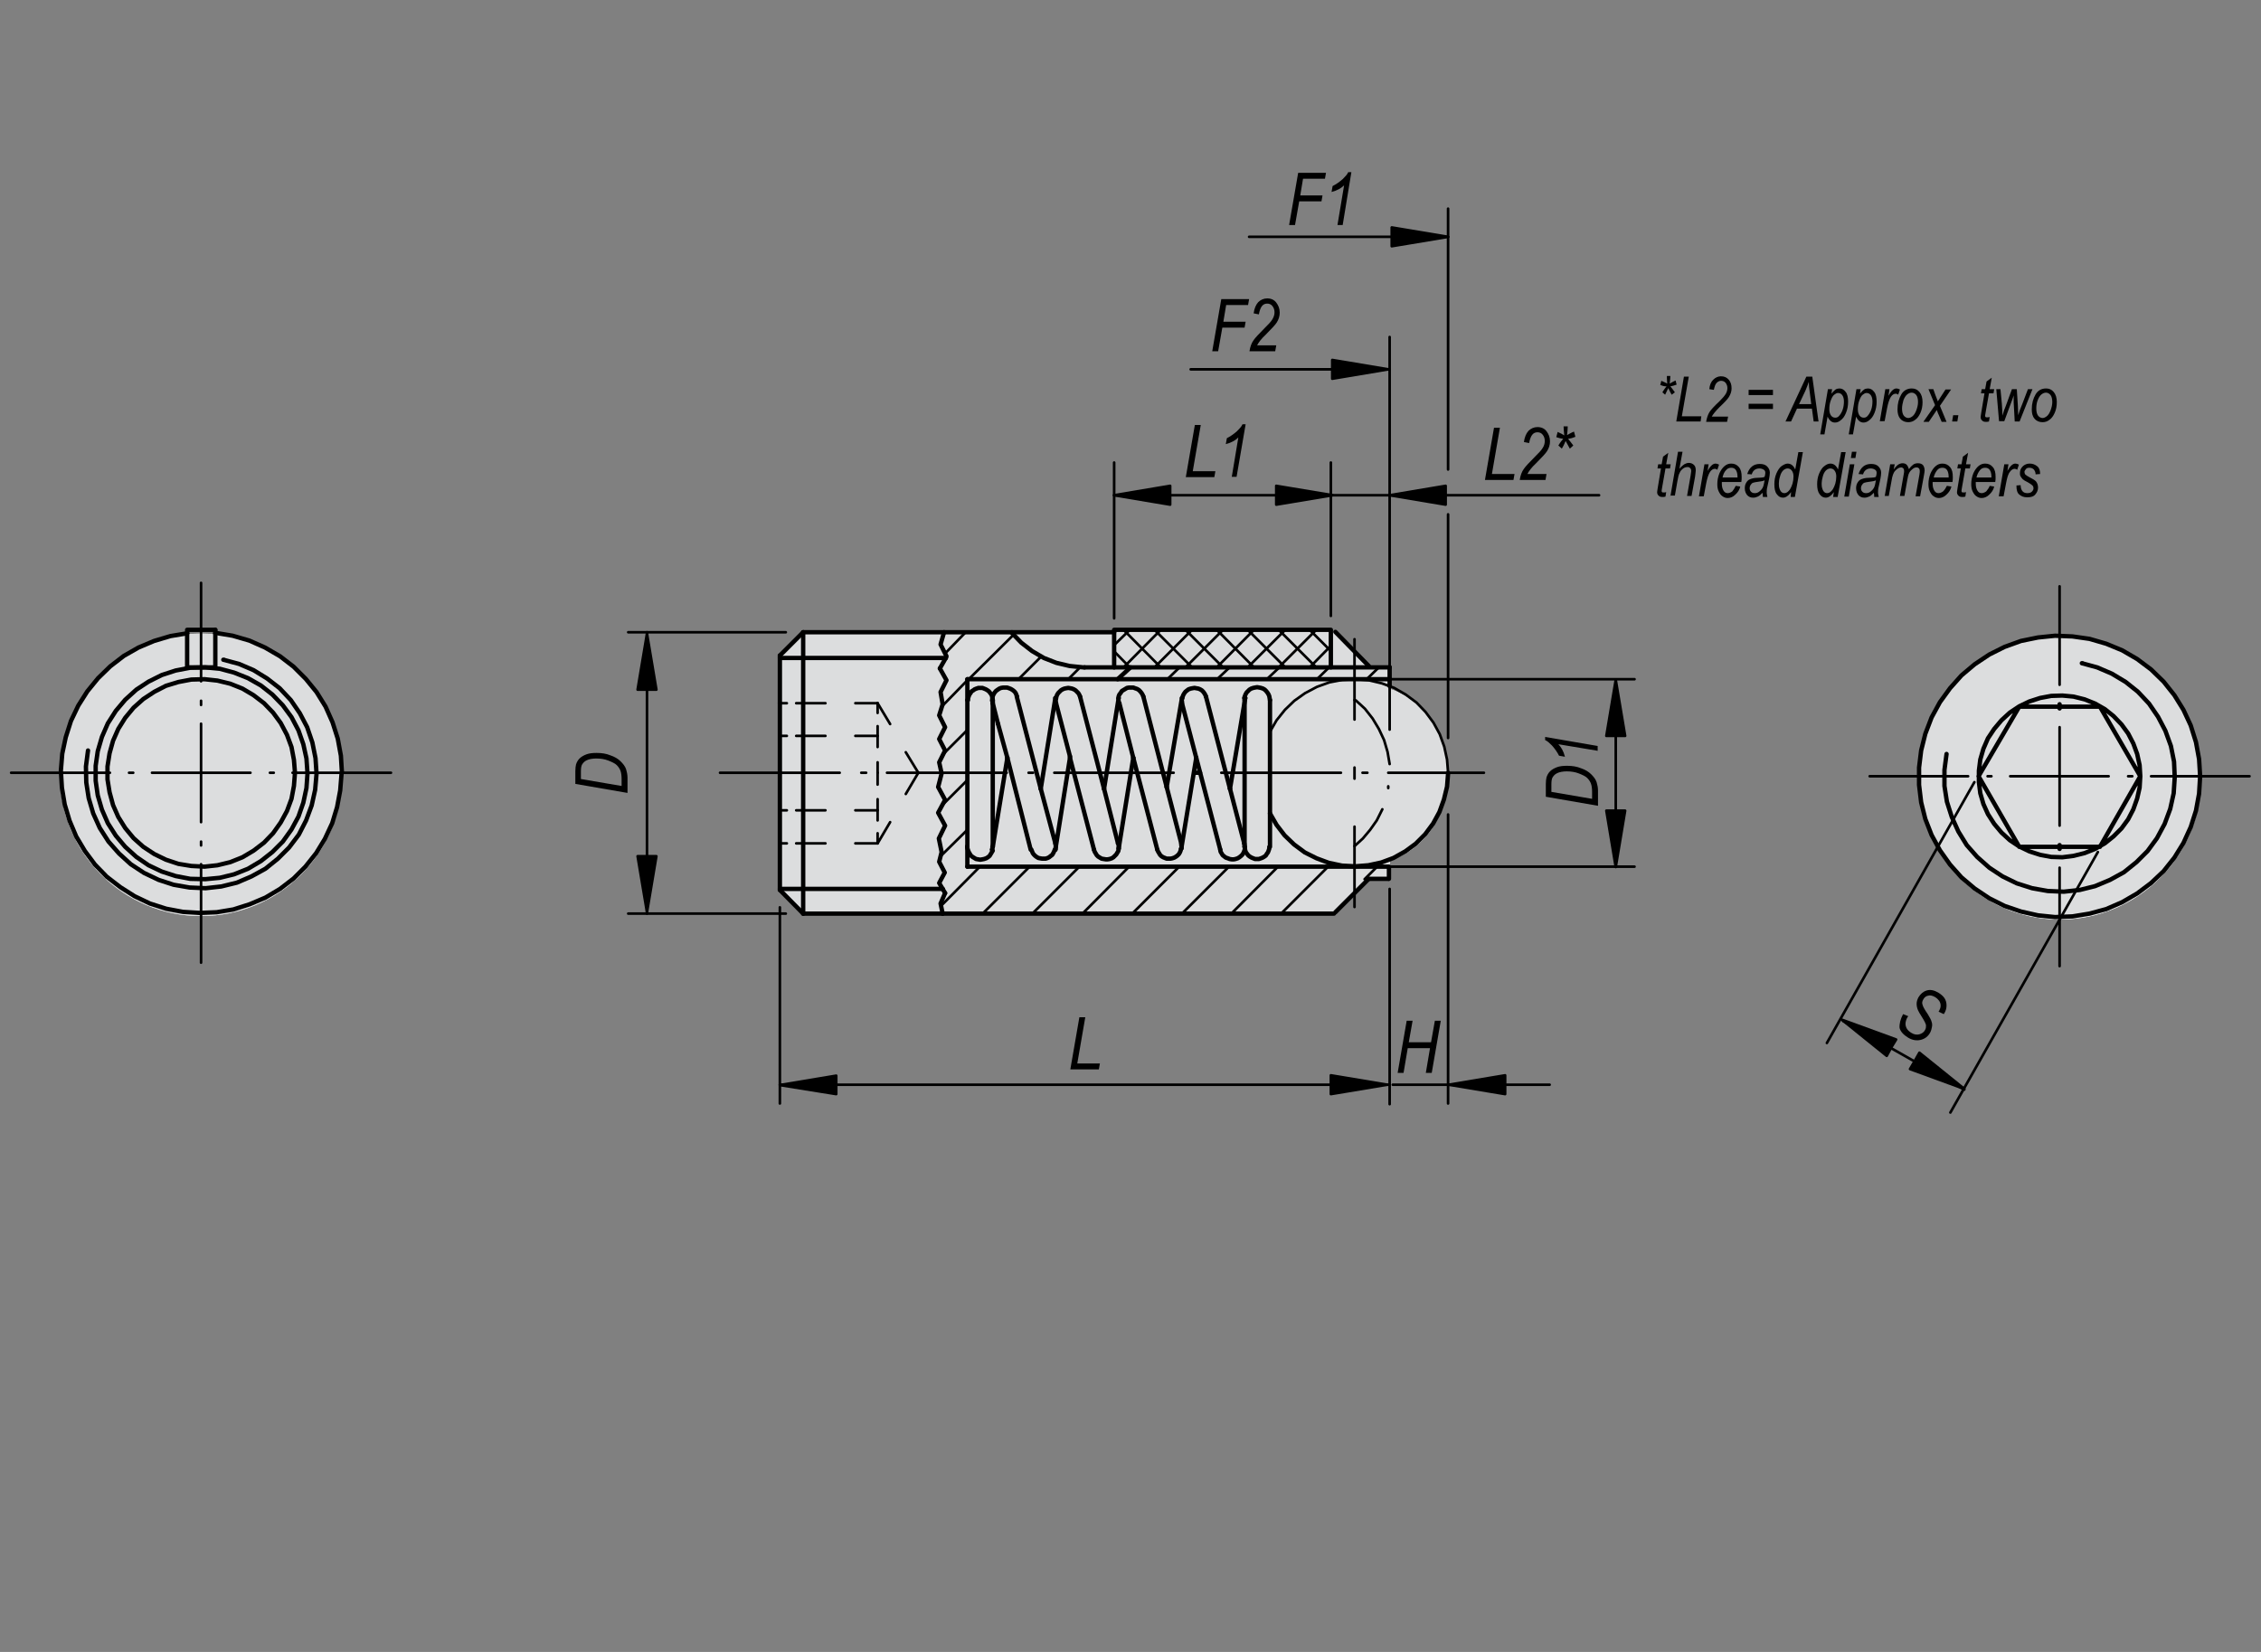 <?xml version="1.0" encoding="utf-8"?>
<!-- Generator: Adobe Illustrator 16.0.3, SVG Export Plug-In . SVG Version: 6.00 Build 0)  -->
<!DOCTYPE svg PUBLIC "-//W3C//DTD SVG 1.1//EN" "http://www.w3.org/Graphics/SVG/1.1/DTD/svg11.dtd">
<svg version="1.1" id="K0325-03031-AJ" xmlns="http://www.w3.org/2000/svg" xmlns:xlink="http://www.w3.org/1999/xlink" x="0px"
	 y="0px" width="650px" height="475px" viewBox="0 0 650 475" enable-background="new 0 0 650 475" xml:space="preserve">
<rect x="0" y="0" width="650" height="475" fill="#808080" stroke="none"/>
<path fill="#FFFFFF" d="M224.5,256v-67.3l6.7-6.8h89l-0.2-1.2h62.7l0.7,1.1l9.8,9.6l6.3,0.5v6.2c0,0,16.8,4.5,16.5,24.8
	c-0.3,20.4-16.4,24.5-16.4,24.5v5.8l-5.8-0.1l-10.7,9.4H231.8L224.5,256z"/>
<path fill="#FFFFFF" d="M592.2,183.2c-22.4,0-40.6,18.2-40.6,40.6c0,22.4,18.2,40.6,40.6,40.6c22.4,0,40.6-18.2,40.6-40.6
	C632.8,201.3,614.6,183.2,592.2,183.2z"/>
<path fill="#FFFFFF" d="M57.8,182.2c-22.4,0-40.6,18.2-40.6,40.6c0,22.4,18.2,40.6,40.6,40.6c22.4,0,40.6-18.2,40.6-40.6
	C98.4,200.3,80.3,182.2,57.8,182.2z"/>
<path fill="#DCDDDE" d="M224.5,256v-67.3l6.7-6.8h89l-0.2-1.2h62.7l0.7,1.1l9.8,9.6l6.3,0.5v6.2c0,0,16.8,4.5,16.5,24.8
	c-0.3,20.4-16.4,24.5-16.4,24.5v5.8l-5.8-0.1l-10.7,9.4H231.8L224.5,256z"/>
<path fill="#DCDDDE" d="M592.2,183.2c-22.4,0-40.6,18.2-40.6,40.6c0,22.4,18.2,40.6,40.6,40.6c22.4,0,40.6-18.2,40.6-40.6
	C632.8,201.3,614.6,183.2,592.2,183.2z"/>
<path fill="#DCDDDE" d="M57.8,182.2c-22.4,0-40.6,18.2-40.6,40.6c0,22.4,18.2,40.6,40.6,40.6c22.4,0,40.6-18.2,40.6-40.6
	C98.4,200.3,80.3,182.2,57.8,182.2z"/>
<polyline fill="none" stroke="#000000" stroke-width="1.25" stroke-linecap="round" stroke-linejoin="round" stroke-miterlimit="1.5" points="
	382.6,191.9 320.3,191.9 320.3,181.1 382.6,181.1 382.6,191.9 "/>
<line fill="none" stroke="#000000" stroke-width="1.25" stroke-linecap="round" stroke-linejoin="round" stroke-miterlimit="1.5" x1="230.9" y1="262.7" x2="271" y2="262.7"/>
<line fill="none" stroke="#000000" stroke-width="1.25" stroke-linecap="round" stroke-linejoin="round" stroke-miterlimit="1.5" x1="399.5" y1="195.3" x2="278.1" y2="195.3"/>
<line fill="none" stroke="#000000" stroke-width="1.25" stroke-linecap="round" stroke-linejoin="round" stroke-miterlimit="1.5" x1="278.1" y1="249.2" x2="278.1" y2="243.5"/>
<line fill="none" stroke="#000000" stroke-width="1.25" stroke-linecap="round" stroke-linejoin="round" stroke-miterlimit="1.5" x1="278.1" y1="201.3" x2="278.1" y2="195.3"/>
<line fill="none" stroke="#000000" stroke-width="1.25" stroke-linecap="round" stroke-linejoin="round" stroke-miterlimit="1.5" x1="278.1" y1="249.2" x2="399.3" y2="249.2"/>
<line fill="none" stroke="#000000" stroke-width="1.25" stroke-linecap="round" stroke-linejoin="round" stroke-miterlimit="1.5" x1="399.5" y1="197.3" x2="399.5" y2="195.3"/>
<line fill="none" stroke="#000000" stroke-width="1.25" stroke-linecap="round" stroke-linejoin="round" stroke-miterlimit="1.5" x1="271" y1="262.7" x2="383.5" y2="262.7"/>
<line fill="none" stroke="#000000" stroke-width="1.25" stroke-linecap="round" stroke-linejoin="round" stroke-miterlimit="1.5" x1="271.4" y1="181.8" x2="230.9" y2="181.8"/>
<line fill="none" stroke="#000000" stroke-width="1.25" stroke-linecap="round" stroke-linejoin="round" stroke-miterlimit="1.5" x1="230.9" y1="262.7" x2="224.2" y2="255.9"/>
<line fill="none" stroke="#000000" stroke-width="1.25" stroke-linecap="round" stroke-linejoin="round" stroke-miterlimit="1.5" x1="230.9" y1="181.8" x2="224.2" y2="188.5"/>
<line fill="none" stroke="#000000" stroke-width="1.25" stroke-linecap="round" stroke-linejoin="round" stroke-miterlimit="1.5" x1="311.8" y1="191.9" x2="320.3" y2="191.9"/>
<line fill="none" stroke="#000000" stroke-width="1.25" stroke-linecap="round" stroke-linejoin="round" stroke-miterlimit="1.5" x1="382.6" y1="191.9" x2="399.5" y2="191.9"/>
<polyline fill="none" stroke="#000000" stroke-width="1.25" stroke-linecap="round" stroke-linejoin="round" stroke-miterlimit="1.5" points="
	290.9,182 293.6,184.8 296.7,187.2 300.1,189.2 303.7,190.6 307.5,191.5 311.4,191.9 311.8,191.9 "/>
<polyline fill="none" stroke="#000000" stroke-width="1.25" stroke-linecap="round" stroke-linejoin="round" stroke-miterlimit="1.5" points="
	224.2,222.2 224.2,233 224.2,242.5 224.2,255.6 224.2,255.9 "/>
<line fill="none" stroke="#000000" stroke-width="1.25" stroke-linecap="round" stroke-linejoin="round" stroke-miterlimit="1.5" x1="290.9" y1="181.8" x2="320.3" y2="181.8"/>
<line fill="none" stroke="#000000" stroke-width="1.25" stroke-linecap="round" stroke-linejoin="round" stroke-miterlimit="1.5" x1="290.9" y1="181.8" x2="271.4" y2="181.8"/>
<polyline fill="none" stroke="#000000" stroke-width="1.25" stroke-linecap="round" stroke-linejoin="round" stroke-miterlimit="1.5" points="
	224.2,188.5 224.2,189.2 224.2,202.2 "/>
<polyline fill="none" stroke="#000000" stroke-width="1.25" stroke-linecap="round" stroke-linejoin="round" stroke-miterlimit="1.5" points="
	399.5,195.3 399.5,192.1 399.5,191.8 "/>
<polyline fill="none" stroke="#000000" stroke-width="1.25" stroke-linecap="round" stroke-linejoin="round" stroke-miterlimit="1.5" points="
	230.9,181.8 230.9,189.2 230.9,202.2 230.9,211.6 230.9,233 230.9,242.5 230.9,255.6 230.9,262.7 "/>
<polyline fill="none" stroke="#000000" stroke-width="1.25" stroke-linecap="round" stroke-linejoin="round" stroke-miterlimit="1.5" points="
	224.2,202.2 224.2,211.6 224.2,222.2 "/>
<polyline fill="none" stroke="#000000" stroke-width="0.75" stroke-linecap="round" stroke-linejoin="round" stroke-miterlimit="1.5" points="
	416.3,222.2 416,218.4 415.2,214.7 413.9,211.1 412.1,207.8 409.8,204.7 407.2,202 404.1,199.7 400.8,197.8 397.3,196.5 
	393.5,195.6 389.8,195.3 385.9,195.5 382.2,196.2 378.6,197.5 375.2,199.3 372.1,201.5 369.4,204.1 367,207.1 365.1,210.4 
	365.1,210.8 "/>
<polyline fill="none" stroke="#000000" stroke-width="1.25" stroke-linecap="round" stroke-linejoin="round" stroke-miterlimit="1.5" points="
	365.1,233.9 367,237.2 369.3,240.2 372,242.8 375.1,245.1 378.5,246.8 382,248.1 385.8,248.9 389.6,249.1 393.4,248.8 397.1,248 
	400.6,246.7 404,244.8 407,242.6 409.7,239.9 412,236.8 413.8,233.5 415.1,229.9 416,226.2 416.3,222.4 416.3,222.2 "/>
<polyline fill="none" stroke="#000000" stroke-width="1.25" stroke-linecap="round" stroke-linejoin="round" stroke-miterlimit="1.5" points="
	632.5,223.2 632.2,218.3 631.3,213.4 629.8,208.6 627.7,204.1 625.1,199.9 622,196 618.4,192.5 614.4,189.5 610.1,187 605.5,185.1 
	600.7,183.7 595.8,183 590.8,182.8 585.9,183.3 581,184.3 576.3,186 571.9,188.2 567.7,191 563.9,194.2 560.6,197.9 557.7,201.9 
	555.3,206.3 553.5,211 552.3,215.8 551.7,220.7 551.7,225.7 552.3,230.7 553.5,235.5 555.3,240.1 557.7,244.5 560.6,248.6 
	563.9,252.3 567.7,255.5 571.9,258.3 576.3,260.5 581,262.1 585.9,263.2 590.8,263.7 595.8,263.5 600.7,262.7 605.5,261.4 
	610.1,259.4 614.4,256.9 618.4,253.9 622,250.5 625.1,246.6 627.7,242.4 629.8,237.8 631.3,233.1 632.2,228.2 632.5,223.2 "/>
<polyline fill="none" stroke="#000000" stroke-width="1.25" stroke-linecap="round" stroke-linejoin="round" stroke-miterlimit="1.5" points="
	98.3,222.2 98,217.3 97.1,212.4 95.6,207.7 93.6,203.2 91,199 87.9,195.2 84.4,191.7 80.5,188.7 76.2,186.2 71.7,184.2 66.9,182.8 
	62.1,182 61.9,182.1 "/>
<polyline fill="none" stroke="#000000" stroke-width="1.25" stroke-linecap="round" stroke-linejoin="round" stroke-miterlimit="1.5" points="
	84.8,222.2 84.5,218.5 83.8,214.8 82.5,211.3 80.7,207.9 78.5,204.9 75.9,202.2 72.9,199.9 69.7,198 66.2,196.6 62.5,195.7 
	58.8,195.3 55,195.4 51.3,196.1 47.7,197.2 44.4,198.9 41.2,201 38.4,203.5 36,206.4 34,209.6 32.5,213 31.5,216.6 30.9,220.4 
	30.9,224.1 31.5,227.8 32.5,231.5 34,234.9 36,238.1 38.4,241 41.2,243.5 44.4,245.6 47.7,247.2 51.3,248.4 55,249 58.8,249.2 
	62.5,248.8 66.2,247.9 69.7,246.5 72.9,244.6 75.9,242.3 78.5,239.6 80.7,236.5 82.5,233.2 83.8,229.7 84.5,226 84.8,222.2 "/>
<polyline fill="none" stroke="#000000" stroke-width="1.25" stroke-linecap="round" stroke-linejoin="round" stroke-miterlimit="1.5" points="
	53.8,191.9 61.9,191.9 61.9,182.1 "/>
<polyline fill="none" stroke="#000000" stroke-width="1.25" stroke-linecap="round" stroke-linejoin="round" stroke-miterlimit="1.5" points="
	61.9,181.1 53.8,181.1 53.8,182.1 "/>
<line fill="none" stroke="#000000" stroke-width="1.25" stroke-linecap="round" stroke-linejoin="round" stroke-miterlimit="1.5" x1="61.9" y1="182.1" x2="61.9" y2="181.1"/>
<line fill="none" stroke="#000000" stroke-width="1.25" stroke-linecap="round" stroke-linejoin="round" stroke-miterlimit="1.5" x1="53.8" y1="182.1" x2="53.8" y2="191.9"/>
<polyline fill="none" stroke="#000000" stroke-width="1.25" stroke-linecap="round" stroke-linejoin="round" stroke-miterlimit="1.5" points="
	53.8,182.1 49,182.9 44.3,184.3 39.8,186.2 35.6,188.6 31.7,191.6 28.2,195 25.1,198.8 22.5,202.9 20.4,207.3 18.9,212 17.9,216.7 
	17.5,221.6 17.8,226.5 18.6,231.3 20,236 21.9,240.5 24.4,244.7 27.3,248.6 30.7,252.1 34.6,255.1 38.7,257.7 43.1,259.8 
	47.8,261.3 52.6,262.2 57.5,262.5 62.3,262.3 67.1,261.5 71.8,260 76.3,258.1 80.5,255.6 84.4,252.6 87.8,249.2 90.9,245.3 
	93.4,241.2 95.5,236.7 96.9,232.1 97.8,227.3 98.2,222.4 98.3,222.2 "/>
<polyline fill="none" stroke="#000000" stroke-width="1.25" stroke-linecap="round" stroke-linejoin="round" stroke-miterlimit="1.5" points="
	278.1,243.3 278.1,243.9 278.3,244.5 278.5,245 278.8,245.5 279.1,246 279.6,246.4 280.1,246.7 280.6,247 281.2,247.1 281.8,247.2 
	282.4,247.1 282.9,247 283.5,246.8 284,246.5 284.5,246.1 284.8,245.6 285.1,245.1 285.4,244.6 285.2,244.3 "/>
<polyline fill="none" stroke="#000000" stroke-width="1.25" stroke-linecap="round" stroke-linejoin="round" stroke-miterlimit="1.5" points="
	285.4,243.5 285.4,201.3 285.3,200.8 285.2,200.2 285,199.7 284.7,199.3 284.3,198.8 283.9,198.5 283.4,198.2 282.9,198 
	282.4,197.8 281.8,197.8 281.3,197.8 280.7,198 280.2,198.2 279.8,198.5 279.3,198.8 279,199.3 278.7,199.7 278.5,200.2 
	278.3,200.8 278.3,201.3 278.1,201.3 278.1,243.5 "/>
<polyline fill="none" stroke="#000000" stroke-width="1.25" stroke-linecap="round" stroke-linejoin="round" stroke-miterlimit="1.5" points="
	365.1,201.3 365,200.8 364.9,200.2 364.7,199.7 364.4,199.2 364,198.7 363.6,198.3 363.1,198 362.5,197.8 362,197.7 361.4,197.6 
	360.8,197.7 360.3,197.8 359.7,198 359.2,198.3 358.8,198.7 358.4,199.1 358.1,199.6 357.9,200.1 357.7,200.7 358,200.7 "/>
<polyline fill="none" stroke="#000000" stroke-width="1.25" stroke-linecap="round" stroke-linejoin="round" stroke-miterlimit="1.5" points="
	357.8,201.3 357.8,243.5 357.9,244 358,244.6 358.2,245.1 358.5,245.5 358.9,246 359.3,246.3 359.8,246.6 360.3,246.8 360.8,247 
	361.4,247 361.9,247 362.5,246.8 363,246.6 363.5,246.3 363.9,246 364.2,245.5 364.5,245.1 364.7,244.6 364.9,244 364.9,243.5 
	365.1,243.5 365.1,201.3 "/>
<polyline fill="none" stroke="#000000" stroke-width="1.25" stroke-linecap="round" stroke-linejoin="round" stroke-miterlimit="1.5" points="
	292.4,200.3 292.2,199.8 292,199.3 291.6,198.8 291.1,198.4 290.6,198.1 290.1,197.9 289.5,197.7 289,197.7 288.4,197.7 
	287.8,197.8 287.3,198 286.7,198.4 286.3,198.7 285.9,199.2 285.6,199.7 285.4,200.2 285.3,200.8 285.2,201.4 285.4,201.3 "/>
<line fill="none" stroke="#000000" stroke-width="1.25" stroke-linecap="round" stroke-linejoin="round" stroke-miterlimit="1.5" x1="285.4" y1="202.2" x2="286.9" y2="208.1"/>
<polyline fill="none" stroke="#000000" stroke-width="1.25" stroke-linecap="round" stroke-linejoin="round" stroke-miterlimit="1.5" points="
	296.5,244.3 296.7,244.8 296.9,245.3 297.2,245.7 297.6,246.1 298,246.4 298.5,246.7 299,246.8 299.6,246.9 300.1,246.9 
	300.6,246.9 301.2,246.7 301.6,246.5 302.1,246.1 302.5,245.8 302.8,245.3 303,244.9 303.2,244.4 303.4,244.3 "/>
<line fill="none" stroke="#000000" stroke-width="1.25" stroke-linecap="round" stroke-linejoin="round" stroke-miterlimit="1.5" x1="303.4" y1="242.5" x2="299.2" y2="226.8"/>
<polyline fill="none" stroke="#000000" stroke-width="1.25" stroke-linecap="round" stroke-linejoin="round" stroke-miterlimit="1.5" points="
	285.2,244.3 285.3,243.9 285.3,243.5 285.4,243.5 "/>
<line fill="none" stroke="#000000" stroke-width="1.25" stroke-linecap="round" stroke-linejoin="round" stroke-miterlimit="1.5" x1="286.9" y1="208.1" x2="289.6" y2="217.9"/>
<polyline fill="none" stroke="#000000" stroke-width="1.25" stroke-linecap="round" stroke-linejoin="round" stroke-miterlimit="1.5" points="
	303.4,244.3 303.5,243.7 303.5,243.1 303.4,242.6 303.4,242.5 "/>
<polyline fill="none" stroke="#000000" stroke-width="1.25" stroke-linecap="round" stroke-linejoin="round" stroke-miterlimit="1.5" points="
	310.5,200.3 310.3,199.8 310,199.3 309.6,198.9 309.2,198.5 308.7,198.2 308.2,198 307.7,197.9 307.1,197.8 306.5,197.9 306,198 
	305.5,198.2 305,198.5 304.6,198.9 304.2,199.3 303.9,199.8 303.7,200.3 303.6,200.9 303.4,200.7 "/>
<line fill="none" stroke="#000000" stroke-width="1.25" stroke-linecap="round" stroke-linejoin="round" stroke-miterlimit="1.5" x1="303.6" y1="202.2" x2="307.6" y2="217.5"/>
<polyline fill="none" stroke="#000000" stroke-width="1.25" stroke-linecap="round" stroke-linejoin="round" stroke-miterlimit="1.5" points="
	314.5,244.3 314.7,244.9 315,245.4 315.3,245.9 315.7,246.3 316.2,246.6 316.7,246.9 317.3,247 317.9,247.1 318.4,247.1 319,247 
	319.6,246.8 320.1,246.5 320.5,246.1 320.9,245.7 321.2,245.2 321.5,244.7 321.6,244.1 321.6,244 "/>
<line fill="none" stroke="#000000" stroke-width="1.25" stroke-linecap="round" stroke-linejoin="round" stroke-miterlimit="1.5" x1="321.4" y1="242.5" x2="317.4" y2="226.8"/>
<line fill="none" stroke="#000000" stroke-width="1.25" stroke-linecap="round" stroke-linejoin="round" stroke-miterlimit="1.5" x1="285.4" y1="243.5" x2="289.6" y2="217.9"/>
<polyline fill="none" stroke="#000000" stroke-width="1.25" stroke-linecap="round" stroke-linejoin="round" stroke-miterlimit="1.5" points="
	328.7,200.3 328.5,199.8 328.2,199.3 327.8,198.8 327.4,198.4 326.9,198.1 326.3,197.9 325.8,197.7 325.2,197.7 324.6,197.7 
	324,197.8 323.5,198.1 323,198.4 322.5,198.7 322.2,199.2 321.8,199.7 321.6,200.2 321.5,200.8 321.6,200.7 "/>
<line fill="none" stroke="#000000" stroke-width="1.25" stroke-linecap="round" stroke-linejoin="round" stroke-miterlimit="1.5" x1="321.8" y1="202.2" x2="325.8" y2="217.9"/>
<polyline fill="none" stroke="#000000" stroke-width="1.25" stroke-linecap="round" stroke-linejoin="round" stroke-miterlimit="1.5" points="
	332.7,244.3 332.9,244.8 333.2,245.3 333.5,245.8 333.9,246.2 334.4,246.5 334.9,246.7 335.4,246.9 335.9,246.9 336.5,246.9 
	337,246.8 337.6,246.6 338.1,246.3 338.5,246 338.9,245.6 339.2,245.1 339.4,244.6 339.5,244.1 339.6,244 "/>
<line fill="none" stroke="#000000" stroke-width="1.25" stroke-linecap="round" stroke-linejoin="round" stroke-miterlimit="1.5" x1="339.6" y1="242.5" x2="335.4" y2="226.3"/>
<polyline fill="none" stroke="#000000" stroke-width="1.25" stroke-linecap="round" stroke-linejoin="round" stroke-miterlimit="1.5" points="
	346.7,200.3 346.5,199.8 346.2,199.3 345.9,198.9 345.5,198.5 345,198.2 344.5,198 343.9,197.9 343.4,197.8 342.8,197.9 342.3,198 
	341.7,198.2 341.3,198.5 340.8,198.9 340.5,199.3 340.2,199.8 340,200.3 339.9,200.8 339.8,200.7 "/>
<line fill="none" stroke="#000000" stroke-width="1.25" stroke-linecap="round" stroke-linejoin="round" stroke-miterlimit="1.5" x1="339.8" y1="202.2" x2="343.9" y2="217.9"/>
<polyline fill="none" stroke="#000000" stroke-width="1.25" stroke-linecap="round" stroke-linejoin="round" stroke-miterlimit="1.5" points="
	350.8,244.3 350.9,244.9 351.2,245.4 351.5,245.9 352,246.3 352.4,246.6 353,246.8 353.5,247 354.1,247.1 354.7,247.1 355.2,247 
	355.8,246.8 356.3,246.5 356.8,246.1 357.2,245.7 357.5,245.2 357.7,244.7 357.9,244.1 357.9,243.6 357.8,243.5 "/>
<line fill="none" stroke="#000000" stroke-width="1.25" stroke-linecap="round" stroke-linejoin="round" stroke-miterlimit="1.5" x1="357.7" y1="242.5" x2="353.6" y2="226.8"/>
<line fill="none" stroke="#000000" stroke-width="1.25" stroke-linecap="round" stroke-linejoin="round" stroke-miterlimit="1.5" x1="321.6" y1="244" x2="325.8" y2="217.9"/>
<polyline fill="none" stroke="#000000" stroke-width="1.25" stroke-linecap="round" stroke-linejoin="round" stroke-miterlimit="1.5" points="
	321.6,244 321.6,243.5 321.6,243 321.5,242.6 321.4,242.5 "/>
<polyline fill="none" stroke="#000000" stroke-width="1.25" stroke-linecap="round" stroke-linejoin="round" stroke-miterlimit="1.5" points="
	317.4,226.8 321.6,200.7 321.5,201.1 321.6,201.6 321.6,202.1 321.8,202.2 "/>
<line fill="none" stroke="#000000" stroke-width="1.25" stroke-linecap="round" stroke-linejoin="round" stroke-miterlimit="1.5" x1="339.6" y1="244" x2="343.9" y2="217.9"/>
<polyline fill="none" stroke="#000000" stroke-width="1.25" stroke-linecap="round" stroke-linejoin="round" stroke-miterlimit="1.5" points="
	339.6,244 339.7,243.5 339.6,243 339.6,242.6 339.6,242.5 "/>
<polyline fill="none" stroke="#000000" stroke-width="1.25" stroke-linecap="round" stroke-linejoin="round" stroke-miterlimit="1.5" points="
	335.4,226.3 339.8,200.7 339.7,201.2 339.8,201.7 339.8,202.2 339.8,202.2 "/>
<line fill="none" stroke="#000000" stroke-width="1.25" stroke-linecap="round" stroke-linejoin="round" stroke-miterlimit="1.5" x1="299.2" y1="226.8" x2="303.4" y2="200.7"/>
<polyline fill="none" stroke="#000000" stroke-width="1.25" stroke-linecap="round" stroke-linejoin="round" stroke-miterlimit="1.5" points="
	303.6,200.7 303.5,201.1 303.5,201.6 303.6,202.1 303.6,202.2 "/>
<line fill="none" stroke="#000000" stroke-width="1.25" stroke-linecap="round" stroke-linejoin="round" stroke-miterlimit="1.5" x1="353.6" y1="226.8" x2="358" y2="200.7"/>
<polyline fill="none" stroke="#000000" stroke-width="1.25" stroke-linecap="round" stroke-linejoin="round" stroke-miterlimit="1.5" points="
	357.8,200.7 357.8,201.2 357.8,201.3 "/>
<line fill="none" stroke="#000000" stroke-width="1.25" stroke-linecap="round" stroke-linejoin="round" stroke-miterlimit="1.5" x1="353.6" y1="226.8" x2="346.7" y2="200.3"/>
<line fill="none" stroke="#000000" stroke-width="1.25" stroke-linecap="round" stroke-linejoin="round" stroke-miterlimit="1.5" x1="335.4" y1="226.3" x2="328.7" y2="200.3"/>
<line fill="none" stroke="#000000" stroke-width="1.25" stroke-linecap="round" stroke-linejoin="round" stroke-miterlimit="1.5" x1="317.4" y1="226.8" x2="310.5" y2="200.3"/>
<line fill="none" stroke="#000000" stroke-width="1.25" stroke-linecap="round" stroke-linejoin="round" stroke-miterlimit="1.5" x1="299.2" y1="226.8" x2="292.3" y2="200.3"/>
<line fill="none" stroke="#000000" stroke-width="1.25" stroke-linecap="round" stroke-linejoin="round" stroke-miterlimit="1.5" x1="289.6" y1="217.9" x2="296.3" y2="244.3"/>
<line fill="none" stroke="#000000" stroke-width="1.25" stroke-linecap="round" stroke-linejoin="round" stroke-miterlimit="1.5" x1="307.6" y1="217.5" x2="307.6" y2="217.9"/>
<line fill="none" stroke="#000000" stroke-width="1.25" stroke-linecap="round" stroke-linejoin="round" stroke-miterlimit="1.5" x1="325.8" y1="217.9" x2="332.7" y2="244.3"/>
<line fill="none" stroke="#000000" stroke-width="1.25" stroke-linecap="round" stroke-linejoin="round" stroke-miterlimit="1.5" x1="343.9" y1="217.9" x2="350.8" y2="244.3"/>
<polyline fill="none" stroke="#000000" stroke-width="1.25" stroke-linecap="round" stroke-linejoin="round" stroke-miterlimit="1.5" points="
	357.8,243.5 357.8,243 357.7,242.6 357.7,242.5 "/>
<polyline fill="none" stroke="#000000" stroke-width="1.25" stroke-linecap="round" stroke-linejoin="round" stroke-miterlimit="1.5" points="
	285.4,201.2 285.4,201.6 285.4,202 285.4,202.2 "/>
<polyline fill="none" stroke="#000000" stroke-width="1.25" stroke-linecap="round" stroke-linejoin="round" stroke-miterlimit="1.5" points="
	303.4,244.3 307.6,217.9 314.5,244.3 "/>
<line fill="none" stroke="#000000" stroke-width="0.75" stroke-linecap="round" stroke-linejoin="round" stroke-miterlimit="1.5" x1="252.3" y1="202.2" x2="245.9" y2="202.2"/>
<polyline fill="none" stroke="#000000" stroke-width="0.75" stroke-linecap="round" stroke-linejoin="round" stroke-miterlimit="1.5" points="
	237.3,202.2 230.9,202.2 228.9,202.2 "/>
<line fill="none" stroke="#000000" stroke-width="0.75" stroke-linecap="round" stroke-linejoin="round" stroke-miterlimit="1.5" x1="226.2" y1="202.2" x2="224.2" y2="202.2"/>
<line fill="none" stroke="#000000" stroke-width="0.75" stroke-linecap="round" stroke-linejoin="round" stroke-miterlimit="1.5" x1="252.3" y1="202.2" x2="255.9" y2="208.2"/>
<line fill="none" stroke="#000000" stroke-width="0.75" stroke-linecap="round" stroke-linejoin="round" stroke-miterlimit="1.5" x1="260.4" y1="216.3" x2="264" y2="222.2"/>
<line fill="none" stroke="#000000" stroke-width="0.75" stroke-linecap="round" stroke-linejoin="round" stroke-miterlimit="1.5" x1="252.3" y1="211.6" x2="245.9" y2="211.6"/>
<polyline fill="none" stroke="#000000" stroke-width="0.75" stroke-linecap="round" stroke-linejoin="round" stroke-miterlimit="1.5" points="
	237.3,211.6 230.9,211.6 228.9,211.6 "/>
<line fill="none" stroke="#000000" stroke-width="0.75" stroke-linecap="round" stroke-linejoin="round" stroke-miterlimit="1.5" x1="226.2" y1="211.6" x2="224.2" y2="211.6"/>
<line fill="none" stroke="#000000" stroke-width="0.75" stroke-linecap="round" stroke-linejoin="round" stroke-miterlimit="1.5" x1="252.3" y1="202.2" x2="252.3" y2="205"/>
<polyline fill="none" stroke="#000000" stroke-width="0.75" stroke-linecap="round" stroke-linejoin="round" stroke-miterlimit="1.5" points="
	252.3,208.8 252.3,211.6 252.3,214.8 "/>
<line fill="none" stroke="#000000" stroke-width="0.75" stroke-linecap="round" stroke-linejoin="round" stroke-miterlimit="1.5" x1="252.3" y1="219.2" x2="252.3" y2="222.2"/>
<line fill="none" stroke="#000000" stroke-width="0.75" stroke-linecap="round" stroke-linejoin="round" stroke-miterlimit="1.5" x1="264" y1="222.2" x2="260.4" y2="228.3"/>
<polyline fill="none" stroke="#000000" stroke-width="0.75" stroke-linecap="round" stroke-linejoin="round" stroke-miterlimit="1.5" points="
	255.9,236.4 252.3,242.5 252.3,239.6 "/>
<polyline fill="none" stroke="#000000" stroke-width="0.75" stroke-linecap="round" stroke-linejoin="round" stroke-miterlimit="1.5" points="
	252.3,235.9 252.3,233 252.3,229.8 "/>
<line fill="none" stroke="#000000" stroke-width="0.75" stroke-linecap="round" stroke-linejoin="round" stroke-miterlimit="1.5" x1="252.3" y1="225.6" x2="252.3" y2="222.2"/>
<line fill="none" stroke="#000000" stroke-width="0.75" stroke-linecap="round" stroke-linejoin="round" stroke-miterlimit="1.5" x1="252.3" y1="233" x2="245.9" y2="233"/>
<polyline fill="none" stroke="#000000" stroke-width="0.75" stroke-linecap="round" stroke-linejoin="round" stroke-miterlimit="1.5" points="
	237.3,233 230.9,233 228.9,233 "/>
<line fill="none" stroke="#000000" stroke-width="0.75" stroke-linecap="round" stroke-linejoin="round" stroke-miterlimit="1.5" x1="226.2" y1="233" x2="224.2" y2="233"/>
<line fill="none" stroke="#000000" stroke-width="0.75" stroke-linecap="round" stroke-linejoin="round" stroke-miterlimit="1.5" x1="252.3" y1="242.5" x2="245.9" y2="242.5"/>
<polyline fill="none" stroke="#000000" stroke-width="0.75" stroke-linecap="round" stroke-linejoin="round" stroke-miterlimit="1.5" points="
	237.3,242.5 230.9,242.5 228.9,242.5 "/>
<line fill="none" stroke="#000000" stroke-width="0.75" stroke-linecap="round" stroke-linejoin="round" stroke-miterlimit="1.5" x1="226.2" y1="242.5" x2="224.2" y2="242.5"/>
<line fill="none" stroke="#000000" stroke-width="0.75" stroke-linecap="round" stroke-linejoin="round" stroke-miterlimit="1.5" x1="320.3" y1="187.3" x2="324.8" y2="191.9"/>
<line fill="none" stroke="#000000" stroke-width="0.75" stroke-linecap="round" stroke-linejoin="round" stroke-miterlimit="1.5" x1="333.7" y1="191.9" x2="323" y2="181.1"/>
<line fill="none" stroke="#000000" stroke-width="0.75" stroke-linecap="round" stroke-linejoin="round" stroke-miterlimit="1.5" x1="331.9" y1="181.1" x2="342.7" y2="191.9"/>
<line fill="none" stroke="#000000" stroke-width="0.75" stroke-linecap="round" stroke-linejoin="round" stroke-miterlimit="1.5" x1="351.6" y1="191.9" x2="340.8" y2="181.1"/>
<line fill="none" stroke="#000000" stroke-width="0.75" stroke-linecap="round" stroke-linejoin="round" stroke-miterlimit="1.5" x1="349.8" y1="181.1" x2="360.5" y2="191.9"/>
<line fill="none" stroke="#000000" stroke-width="0.75" stroke-linecap="round" stroke-linejoin="round" stroke-miterlimit="1.5" x1="369.5" y1="191.9" x2="358.7" y2="181.1"/>
<line fill="none" stroke="#000000" stroke-width="0.75" stroke-linecap="round" stroke-linejoin="round" stroke-miterlimit="1.5" x1="367.6" y1="181.1" x2="378.4" y2="191.9"/>
<line fill="none" stroke="#000000" stroke-width="0.75" stroke-linecap="round" stroke-linejoin="round" stroke-miterlimit="1.5" x1="382.6" y1="187.2" x2="376.5" y2="181.1"/>
<line fill="none" stroke="#000000" stroke-width="0.75" stroke-linecap="round" stroke-linejoin="round" stroke-miterlimit="1.5" x1="324.8" y1="181.1" x2="320.3" y2="185.5"/>
<line fill="none" stroke="#000000" stroke-width="0.75" stroke-linecap="round" stroke-linejoin="round" stroke-miterlimit="1.5" x1="323" y1="191.9" x2="333.7" y2="181.1"/>
<line fill="none" stroke="#000000" stroke-width="0.75" stroke-linecap="round" stroke-linejoin="round" stroke-miterlimit="1.5" x1="342.7" y1="181.1" x2="331.9" y2="191.9"/>
<line fill="none" stroke="#000000" stroke-width="0.75" stroke-linecap="round" stroke-linejoin="round" stroke-miterlimit="1.5" x1="340.8" y1="191.9" x2="351.6" y2="181.1"/>
<line fill="none" stroke="#000000" stroke-width="0.75" stroke-linecap="round" stroke-linejoin="round" stroke-miterlimit="1.5" x1="360.5" y1="181.1" x2="349.8" y2="191.9"/>
<line fill="none" stroke="#000000" stroke-width="0.75" stroke-linecap="round" stroke-linejoin="round" stroke-miterlimit="1.5" x1="358.7" y1="191.9" x2="369.5" y2="181.1"/>
<line fill="none" stroke="#000000" stroke-width="0.75" stroke-linecap="round" stroke-linejoin="round" stroke-miterlimit="1.5" x1="378.4" y1="181.1" x2="367.6" y2="191.9"/>
<line fill="none" stroke="#000000" stroke-width="0.75" stroke-linecap="round" stroke-linejoin="round" stroke-miterlimit="1.5" x1="376.5" y1="191.9" x2="382.6" y2="185.7"/>
<polyline fill="none" stroke="#000000" stroke-width="1.25" stroke-linecap="round" stroke-linejoin="round" stroke-miterlimit="1.5" points="
	271.4,181.8 270.4,185.3 272.1,188.7 271.9,189.2 "/>
<polyline fill="none" stroke="#000000" stroke-width="1.25" stroke-linecap="round" stroke-linejoin="round" stroke-miterlimit="1.5" points="
	270.2,192.2 272.1,195.6 270.4,199 271,202.5 270,205.7 271.7,209.1 270,212.5 271.7,215.8 270,219.2 270.7,222.4 269.7,226.3 
	271.7,230 269.7,233.7 271.7,237.4 269.9,241.1 270.7,245 270,247.8 271.6,250.9 270,253.9 271,255.6 "/>
<polyline fill="none" stroke="#000000" stroke-width="1.25" stroke-linecap="round" stroke-linejoin="round" stroke-miterlimit="1.5" points="
	271.7,256.8 270.4,259.8 271,262.7 "/>
<line fill="none" stroke="#000000" stroke-width="1.25" stroke-linecap="round" stroke-linejoin="round" stroke-miterlimit="1.5" x1="271" y1="255.6" x2="271.7" y2="256.8"/>
<line fill="none" stroke="#000000" stroke-width="1.25" stroke-linecap="round" stroke-linejoin="round" stroke-miterlimit="1.5" x1="271.9" y1="189.2" x2="270.2" y2="192.2"/>
<polyline fill="none" stroke="#000000" stroke-width="1.25" stroke-linecap="round" stroke-linejoin="round" stroke-miterlimit="1.5" points="
	271,255.6 230.9,255.6 224.2,255.6 "/>
<polyline fill="none" stroke="#000000" stroke-width="1.25" stroke-linecap="round" stroke-linejoin="round" stroke-miterlimit="1.5" points="
	271.9,189.2 230.9,189.2 224.2,189.2 "/>
<line fill="none" stroke="#000000" stroke-width="0.75" stroke-linecap="round" stroke-linejoin="round" stroke-miterlimit="1.5" x1="392.3" y1="252.8" x2="395.9" y2="249.2"/>
<line fill="none" stroke="#000000" stroke-width="0.75" stroke-linecap="round" stroke-linejoin="round" stroke-miterlimit="1.5" x1="368.3" y1="262.7" x2="381.8" y2="249.2"/>
<line fill="none" stroke="#000000" stroke-width="0.75" stroke-linecap="round" stroke-linejoin="round" stroke-miterlimit="1.5" x1="354" y1="262.7" x2="367.4" y2="249.2"/>
<line fill="none" stroke="#000000" stroke-width="0.75" stroke-linecap="round" stroke-linejoin="round" stroke-miterlimit="1.5" x1="353.3" y1="249.2" x2="339.8" y2="262.7"/>
<line fill="none" stroke="#000000" stroke-width="0.75" stroke-linecap="round" stroke-linejoin="round" stroke-miterlimit="1.5" x1="325.5" y1="262.7" x2="339" y2="249.2"/>
<line fill="none" stroke="#000000" stroke-width="0.75" stroke-linecap="round" stroke-linejoin="round" stroke-miterlimit="1.5" x1="392.9" y1="195.3" x2="396.4" y2="191.9"/>
<line fill="none" stroke="#000000" stroke-width="0.75" stroke-linecap="round" stroke-linejoin="round" stroke-miterlimit="1.5" x1="378.6" y1="195.3" x2="382.1" y2="191.9"/>
<line fill="none" stroke="#000000" stroke-width="0.75" stroke-linecap="round" stroke-linejoin="round" stroke-miterlimit="1.5" x1="324.6" y1="249.2" x2="311.2" y2="262.7"/>
<line fill="none" stroke="#000000" stroke-width="0.75" stroke-linecap="round" stroke-linejoin="round" stroke-miterlimit="1.5" x1="296.8" y1="262.7" x2="310.3" y2="249.2"/>
<line fill="none" stroke="#000000" stroke-width="0.75" stroke-linecap="round" stroke-linejoin="round" stroke-miterlimit="1.5" x1="364.2" y1="195.3" x2="367.8" y2="191.9"/>
<line fill="none" stroke="#000000" stroke-width="0.75" stroke-linecap="round" stroke-linejoin="round" stroke-miterlimit="1.5" x1="349.9" y1="195.3" x2="353.5" y2="191.9"/>
<line fill="none" stroke="#000000" stroke-width="0.75" stroke-linecap="round" stroke-linejoin="round" stroke-miterlimit="1.5" x1="296" y1="249.2" x2="282.5" y2="262.7"/>
<line fill="none" stroke="#000000" stroke-width="0.75" stroke-linecap="round" stroke-linejoin="round" stroke-miterlimit="1.5" x1="270.5" y1="260.5" x2="281.7" y2="249.2"/>
<line fill="none" stroke="#000000" stroke-width="0.75" stroke-linecap="round" stroke-linejoin="round" stroke-miterlimit="1.5" x1="335.6" y1="195.3" x2="339.1" y2="191.9"/>
<line fill="none" stroke="#000000" stroke-width="1.25" stroke-linecap="round" stroke-linejoin="round" stroke-miterlimit="1.5" x1="321.3" y1="195.3" x2="325" y2="191.9"/>
<line fill="none" stroke="#000000" stroke-width="0.75" stroke-linecap="round" stroke-linejoin="round" stroke-miterlimit="1.5" x1="270.4" y1="246.2" x2="278.1" y2="238.6"/>
<line fill="none" stroke="#000000" stroke-width="0.75" stroke-linecap="round" stroke-linejoin="round" stroke-miterlimit="1.5" x1="270.9" y1="231.5" x2="278.1" y2="224.3"/>
<line fill="none" stroke="#000000" stroke-width="0.75" stroke-linecap="round" stroke-linejoin="round" stroke-miterlimit="1.5" x1="307.1" y1="195.3" x2="310.7" y2="191.7"/>
<line fill="none" stroke="#000000" stroke-width="0.75" stroke-linecap="round" stroke-linejoin="round" stroke-miterlimit="1.5" x1="299.4" y1="188.7" x2="292.8" y2="195.3"/>
<line fill="none" stroke="#000000" stroke-width="0.75" stroke-linecap="round" stroke-linejoin="round" stroke-miterlimit="1.5" x1="271" y1="217" x2="278.1" y2="209.9"/>
<line fill="none" stroke="#000000" stroke-width="0.75" stroke-linecap="round" stroke-linejoin="round" stroke-miterlimit="1.5" x1="271" y1="202.9" x2="278.1" y2="195.6"/>
<line fill="none" stroke="#000000" stroke-width="0.75" stroke-linecap="round" stroke-linejoin="round" stroke-miterlimit="1.5" x1="278.5" y1="195.3" x2="291.4" y2="182.5"/>
<line fill="none" stroke="#000000" stroke-width="0.75" stroke-linecap="round" stroke-linejoin="round" stroke-miterlimit="1.5" x1="277.6" y1="181.8" x2="271.7" y2="187.9"/>
<polyline fill="none" stroke="#000000" stroke-width="0.75" stroke-linecap="round" stroke-linejoin="round" stroke-miterlimit="1.5" points="
	389.4,243.3 391.8,241.1 393.9,238.6 395.8,235.9 397.3,232.9 397.4,232.7 "/>
<line fill="none" stroke="#000000" stroke-width="0.75" stroke-linecap="round" stroke-linejoin="round" stroke-miterlimit="1.5" x1="399.1" y1="226.6" x2="399.1" y2="226.1"/>
<polyline fill="none" stroke="#000000" stroke-width="0.75" stroke-linecap="round" stroke-linejoin="round" stroke-miterlimit="1.5" points="
	399.5,219.7 398.9,216.2 397.9,212.8 396.4,209.6 394.6,206.6 392.4,203.8 389.8,201.4 389.4,201.3 "/>
<polyline fill="none" stroke="#000000" stroke-width="1.25" stroke-linecap="round" stroke-linejoin="round" stroke-miterlimit="1.5" points="
	559.6,216.8 559,221.4 559,226 559.7,230.5 561.1,234.9 563,239.1 565.4,243 568.4,246.4 571.9,249.5 575.7,252 579.8,254 
	584.2,255.4 588.7,256.2 593.3,256.4 597.9,255.9 602.3,254.8 606.6,253 610.6,250.8 614.2,247.9 617.4,244.7 620.1,241 
	622.3,236.9 623.9,232.6 624.9,228.1 625.2,223.5 625,219 624.1,214.5 622.5,210.1 620.4,206.1 617.8,202.3 614.6,198.9 
	611.1,196.1 607.1,193.7 602.9,191.9 598.5,190.7 598.7,190.7 "/>
<line fill="none" stroke="#000000" stroke-width="0.75" stroke-linecap="round" stroke-linejoin="round" stroke-miterlimit="1.5" x1="537.5" y1="223.2" x2="565.8" y2="223.2"/>
<line fill="none" stroke="#000000" stroke-width="0.75" stroke-linecap="round" stroke-linejoin="round" stroke-miterlimit="1.5" x1="571.4" y1="223.2" x2="572.5" y2="223.2"/>
<line fill="none" stroke="#000000" stroke-width="0.75" stroke-linecap="round" stroke-linejoin="round" stroke-miterlimit="1.5" x1="577.9" y1="223.2" x2="606.2" y2="223.2"/>
<line fill="none" stroke="#000000" stroke-width="0.75" stroke-linecap="round" stroke-linejoin="round" stroke-miterlimit="1.5" x1="611.8" y1="223.2" x2="613" y2="223.2"/>
<line fill="none" stroke="#000000" stroke-width="0.75" stroke-linecap="round" stroke-linejoin="round" stroke-miterlimit="1.5" x1="618.4" y1="223.2" x2="646.7" y2="223.2"/>
<line fill="none" stroke="#000000" stroke-width="0.75" stroke-linecap="round" stroke-linejoin="round" stroke-miterlimit="1.5" x1="592.1" y1="277.8" x2="592.1" y2="249.5"/>
<line fill="none" stroke="#000000" stroke-width="1.25" stroke-linecap="round" stroke-linejoin="round" stroke-miterlimit="1.5" x1="592.1" y1="244.1" x2="592.1" y2="243"/>
<line fill="none" stroke="#000000" stroke-width="0.75" stroke-linecap="round" stroke-linejoin="round" stroke-miterlimit="1.5" x1="592.1" y1="237.4" x2="592.1" y2="209.1"/>
<line fill="none" stroke="#000000" stroke-width="1.25" stroke-linecap="round" stroke-linejoin="round" stroke-miterlimit="1.5" x1="592.1" y1="203.7" x2="592.1" y2="202.5"/>
<line fill="none" stroke="#000000" stroke-width="0.75" stroke-linecap="round" stroke-linejoin="round" stroke-miterlimit="1.5" x1="592.1" y1="196.9" x2="592.1" y2="168.6"/>
<polyline fill="none" stroke="#000000" stroke-width="1.25" stroke-linecap="round" stroke-linejoin="round" stroke-miterlimit="1.5" points="
	615.3,223.2 603.7,203.2 580.5,203.2 568.8,223.2 580.5,243.5 603.7,243.5 615.3,223.2 615.1,220 614.4,216.8 613.3,213.8 
	611.8,210.9 609.9,208.3 607.6,205.9 605.1,203.9 602.3,202.3 599.3,201.1 596.1,200.3 592.9,200 589.7,200.1 586.5,200.7 
	583.4,201.7 580.5,203.1 577.8,204.9 575.4,207.1 573.3,209.6 571.5,212.3 570.2,215.3 569.3,218.4 568.9,221.6 568.9,224.9 
	569.3,228.1 570.2,231.2 571.5,234.1 573.3,236.9 575.4,239.4 577.8,241.6 580.5,243.4 583.4,244.8 586.5,245.8 589.7,246.4 
	592.9,246.5 596.1,246.1 599.3,245.3 602.3,244.1 605.1,242.5 607.6,240.5 609.9,238.2 611.8,235.6 613.3,232.7 614.4,229.6 
	615.1,226.5 615.3,223.2 "/>
<line fill="none" stroke="#000000" stroke-width="0.75" stroke-linecap="round" stroke-linejoin="round" stroke-miterlimit="1.5" x1="3.2" y1="222.2" x2="31.6" y2="222.2"/>
<line fill="none" stroke="#000000" stroke-width="0.75" stroke-linecap="round" stroke-linejoin="round" stroke-miterlimit="1.5" x1="37.1" y1="222.2" x2="38.3" y2="222.2"/>
<line fill="none" stroke="#000000" stroke-width="0.75" stroke-linecap="round" stroke-linejoin="round" stroke-miterlimit="1.5" x1="43.7" y1="222.2" x2="72" y2="222.2"/>
<line fill="none" stroke="#000000" stroke-width="0.75" stroke-linecap="round" stroke-linejoin="round" stroke-miterlimit="1.5" x1="77.6" y1="222.2" x2="78.7" y2="222.2"/>
<line fill="none" stroke="#000000" stroke-width="0.75" stroke-linecap="round" stroke-linejoin="round" stroke-miterlimit="1.5" x1="84.1" y1="222.2" x2="112.4" y2="222.2"/>
<line fill="none" stroke="#000000" stroke-width="0.75" stroke-linecap="round" stroke-linejoin="round" stroke-miterlimit="1.5" x1="57.8" y1="276.8" x2="57.8" y2="248.5"/>
<line fill="none" stroke="#000000" stroke-width="0.75" stroke-linecap="round" stroke-linejoin="round" stroke-miterlimit="1.5" x1="57.8" y1="243.1" x2="57.8" y2="242"/>
<line fill="none" stroke="#000000" stroke-width="0.75" stroke-linecap="round" stroke-linejoin="round" stroke-miterlimit="1.5" x1="57.8" y1="236.4" x2="57.8" y2="208.1"/>
<line fill="none" stroke="#000000" stroke-width="0.75" stroke-linecap="round" stroke-linejoin="round" stroke-miterlimit="1.5" x1="57.8" y1="202.7" x2="57.8" y2="201.5"/>
<line fill="none" stroke="#000000" stroke-width="0.75" stroke-linecap="round" stroke-linejoin="round" stroke-miterlimit="1.5" x1="57.8" y1="195.9" x2="57.8" y2="167.6"/>
<polyline fill="none" stroke="#000000" stroke-width="1.25" stroke-linecap="round" stroke-linejoin="round" stroke-miterlimit="1.5" points="
	25.3,215.8 24.7,220.4 24.8,225 25.5,229.5 26.8,233.9 28.7,238.1 31.2,242 34.2,245.4 37.6,248.5 41.4,251 45.6,253 49.9,254.4 
	54.5,255.2 59.1,255.4 63.6,254.9 68.1,253.8 72.3,252 76.3,249.8 79.9,246.9 83.1,243.7 85.9,240 88,235.9 89.6,231.6 90.6,227.1 
	91,222.5 90.7,218 89.8,213.5 88.3,209.1 86.2,205.1 83.6,201.3 80.4,197.9 76.8,195.1 72.9,192.7 68.7,190.9 64.2,189.7 
	64.4,189.7 "/>
<line fill="none" stroke="#000000" stroke-width="0.75" stroke-linecap="round" stroke-linejoin="round" stroke-miterlimit="1.5" x1="224.2" y1="311.9" x2="399.5" y2="311.9"/>
<line fill="none" stroke="#000000" stroke-width="0.75" stroke-linecap="round" stroke-linejoin="round" stroke-miterlimit="1.5" x1="224.2" y1="260.9" x2="224.2" y2="317.3"/>
<line fill="none" stroke="#000000" stroke-width="0.75" stroke-linecap="round" stroke-linejoin="round" stroke-miterlimit="1.5" x1="464.5" y1="243.2" x2="464.5" y2="197.2"/>
<line fill="none" stroke="#000000" stroke-width="0.75" stroke-linecap="round" stroke-linejoin="round" stroke-miterlimit="1.5" x1="389.4" y1="249.2" x2="469.9" y2="249.2"/>
<line fill="none" stroke="#000000" stroke-width="0.75" stroke-linecap="round" stroke-linejoin="round" stroke-miterlimit="1.5" x1="389.4" y1="195.3" x2="469.9" y2="195.3"/>
<line fill="none" stroke="#000000" stroke-width="0.75" stroke-linecap="round" stroke-linejoin="round" stroke-miterlimit="1.5" x1="186" y1="262.7" x2="186" y2="181.8"/>
<line fill="none" stroke="#000000" stroke-width="0.75" stroke-linecap="round" stroke-linejoin="round" stroke-miterlimit="1.5" x1="225.9" y1="262.7" x2="180.6" y2="262.7"/>
<line fill="none" stroke="#000000" stroke-width="0.75" stroke-linecap="round" stroke-linejoin="round" stroke-miterlimit="1.5" x1="225.9" y1="181.8" x2="180.6" y2="181.8"/>
<line fill="none" stroke="#000000" stroke-width="0.75" stroke-linecap="round" stroke-linejoin="round" stroke-miterlimit="1.5" x1="399.5" y1="209.8" x2="399.5" y2="96.9"/>
<line fill="none" stroke="#000000" stroke-width="0.75" stroke-linecap="round" stroke-linejoin="round" stroke-miterlimit="1.5" x1="416.3" y1="135" x2="416.3" y2="60"/>
<line fill="none" stroke="#000000" stroke-width="0.75" stroke-linecap="round" stroke-linejoin="round" stroke-miterlimit="1.5" x1="416.3" y1="212.2" x2="416.3" y2="147.9"/>
<line fill="none" stroke="#000000" stroke-width="0.75" stroke-linecap="round" stroke-linejoin="round" stroke-miterlimit="1.5" x1="399.5" y1="106.2" x2="342.3" y2="106.2"/>
<line fill="none" stroke="#000000" stroke-width="0.75" stroke-linecap="round" stroke-linejoin="round" stroke-miterlimit="1.5" x1="416.3" y1="68.1" x2="416.1" y2="68.1"/>
<path fill="none" stroke="#000000" stroke-width="1.25" stroke-linecap="round" stroke-linejoin="round" stroke-miterlimit="1.5" d="
	M603.7,243.5"/>
<path fill="none" stroke="#000000" stroke-width="1.25" stroke-linecap="round" stroke-linejoin="round" stroke-miterlimit="1.5" d="
	M603.7,203.2"/>
<line fill="none" stroke="#000000" stroke-width="0.75" stroke-linecap="round" stroke-linejoin="round" stroke-miterlimit="1.5" x1="383" y1="142.4" x2="459.7" y2="142.4"/>
<line fill="none" stroke="#000000" stroke-width="0.75" stroke-linecap="round" stroke-linejoin="round" stroke-miterlimit="1.5" x1="382.6" y1="177.1" x2="382.6" y2="133"/>
<line fill="none" stroke="#000000" stroke-width="0.75" stroke-linecap="round" stroke-linejoin="round" stroke-miterlimit="1.5" x1="320.3" y1="142.4" x2="382.6" y2="142.4"/>
<line fill="none" stroke="#000000" stroke-width="0.75" stroke-linecap="round" stroke-linejoin="round" stroke-miterlimit="1.5" x1="320.3" y1="177.8" x2="320.3" y2="133"/>
<line fill="none" stroke="#000000" stroke-width="0.75" stroke-linecap="round" stroke-linejoin="round" stroke-miterlimit="1.5" x1="400.4" y1="311.9" x2="445.5" y2="311.9"/>
<line fill="none" stroke="#000000" stroke-width="0.75" stroke-linecap="round" stroke-linejoin="round" stroke-miterlimit="1.5" x1="416.3" y1="234.2" x2="416.3" y2="317.3"/>
<line fill="none" stroke="#000000" stroke-width="0.75" stroke-linecap="round" stroke-linejoin="round" stroke-miterlimit="1.5" x1="399.5" y1="255.6" x2="399.5" y2="317.5"/>
<line fill="none" stroke="#000000" stroke-width="0.75" stroke-linecap="round" stroke-linejoin="round" stroke-miterlimit="1.5" x1="415.6" y1="68.1" x2="359.1" y2="68.1"/>
<line fill="none" stroke="#000000" stroke-width="0.75" stroke-linecap="round" stroke-linejoin="round" stroke-miterlimit="1.5" x1="389.4" y1="260.8" x2="389.4" y2="237.7"/>
<line fill="none" stroke="#000000" stroke-width="0.75" stroke-linecap="round" stroke-linejoin="round" stroke-miterlimit="1.5" x1="389.4" y1="223.9" x2="389.4" y2="220.7"/>
<line fill="none" stroke="#000000" stroke-width="0.75" stroke-linecap="round" stroke-linejoin="round" stroke-miterlimit="1.5" x1="389.4" y1="206.9" x2="389.4" y2="183.8"/>
<line fill="none" stroke="#000000" stroke-width="0.75" stroke-linecap="round" stroke-linejoin="round" stroke-miterlimit="1.5" x1="207" y1="222.2" x2="241.4" y2="222.2"/>
<line fill="none" stroke="#000000" stroke-width="0.75" stroke-linecap="round" stroke-linejoin="round" stroke-miterlimit="1.5" x1="247.6" y1="222.2" x2="249" y2="222.2"/>
<line fill="none" stroke="#000000" stroke-width="0.75" stroke-linecap="round" stroke-linejoin="round" stroke-miterlimit="1.5" x1="255" y1="222.2" x2="289.4" y2="222.2"/>
<line fill="none" stroke="#000000" stroke-width="0.75" stroke-linecap="round" stroke-linejoin="round" stroke-miterlimit="1.5" x1="295.7" y1="222.2" x2="297" y2="222.2"/>
<line fill="none" stroke="#000000" stroke-width="0.75" stroke-linecap="round" stroke-linejoin="round" stroke-miterlimit="1.5" x1="303.1" y1="222.2" x2="337.4" y2="222.2"/>
<line fill="none" stroke="#000000" stroke-width="1.25" stroke-linecap="round" stroke-linejoin="round" stroke-miterlimit="1.5" x1="343.7" y1="222.2" x2="345" y2="222.2"/>
<line fill="none" stroke="#000000" stroke-width="0.75" stroke-linecap="round" stroke-linejoin="round" stroke-miterlimit="1.5" x1="351.1" y1="222.2" x2="385.5" y2="222.2"/>
<line fill="none" stroke="#000000" stroke-width="0.75" stroke-linecap="round" stroke-linejoin="round" stroke-miterlimit="1.5" x1="391.7" y1="222.2" x2="393.1" y2="222.2"/>
<line fill="none" stroke="#000000" stroke-width="0.75" stroke-linecap="round" stroke-linejoin="round" stroke-miterlimit="1.5" x1="399.1" y1="222.2" x2="426.6" y2="222.2"/>
<g>
	<path d="M340.9,137.2l2.6-15h1.7l-2.3,13.3h6.5l-0.3,1.7H340.9z"/>
	<path d="M354.1,137.2l1.9-11.4c-0.8,0.8-2,1.5-3.6,1.9l0.3-1.7c1-0.5,2-1.2,2.9-2c0.7-0.7,1.3-1.3,1.6-2h0.9l-2.6,15.1H354.1z"/>
</g>
<line fill="none" stroke="#000000" stroke-width="1.25" stroke-linecap="round" stroke-linejoin="round" stroke-miterlimit="1.5" x1="383.9" y1="262.3" x2="393.5" y2="252.7"/>
<line fill="none" stroke="#000000" stroke-width="1.25" stroke-linecap="round" stroke-linejoin="round" stroke-miterlimit="1.5" x1="383.9" y1="181.7" x2="393.5" y2="191.5"/>
<line fill="none" stroke="#000000" stroke-width="1.25" stroke-linecap="round" stroke-linejoin="round" stroke-miterlimit="1.5" x1="399.3" y1="252.7" x2="399.3" y2="249.4"/>
<line fill="none" stroke="#000000" stroke-width="1.25" stroke-linecap="round" stroke-linejoin="round" stroke-miterlimit="1.5" x1="393.5" y1="252.7" x2="399.1" y2="252.7"/>
<polyline fill="none" stroke="#000000" stroke-width="1.25" stroke-linecap="round" stroke-linejoin="round" stroke-miterlimit="1.5" points="
	88.4,222.4 88.1,218.1 87.2,214 85.8,210 83.8,206.2 81.3,202.8 78.3,199.7 75,197.1 71.3,195 67.3,193.4 63.2,192.3 59,191.9 
	54.7,192 50.5,192.8 46.5,194.1 42.7,196 39.2,198.3 36,201.2 33.3,204.4 31,208 29.3,211.9 28.1,216 27.5,220.2 27.5,224.5 
	28.1,228.7 29.3,232.8 31,236.7 33.3,240.3 36,243.5 39.2,246.4 42.7,248.8 46.5,250.6 50.5,251.9 54.7,252.7 59,252.8 63.2,252.4 
	67.3,251.4 71.3,249.8 75,247.6 78.3,245 81.3,242 83.8,238.5 85.8,234.8 87.2,230.8 88.1,226.6 88.4,222.4 "/>
<g>
	<path d="M426.9,138l2.6-15h1.7l-2.3,13.3h6.5l-0.3,1.7H426.9z"/>
	<path d="M436.9,138c0.2-1.3,0.6-2.4,1.2-3.2c0.4-0.6,1.5-1.8,3.2-3.5c1-1,1.8-1.8,2.2-2.5c0.4-0.6,0.6-1.3,0.6-2
		c0-0.7-0.2-1.3-0.6-1.8c-0.4-0.5-0.9-0.7-1.5-0.7c-0.6,0-1.1,0.2-1.5,0.7s-0.7,1.3-0.9,2.4l-1.5-0.3c0.2-1.4,0.6-2.4,1.3-3.2
		c0.7-0.7,1.6-1.1,2.6-1.1c1.1,0,2,0.4,2.6,1.2s1,1.7,1,2.9c0,1-0.3,2-0.9,2.9c-0.4,0.6-1.4,1.7-3.1,3.4c-1.3,1.2-2.1,2.3-2.5,3.1
		h5.5l-0.3,1.7H436.9z"/>
	<path d="M447.4,125.7l0.4-1.5c0.9,0.4,1.5,0.7,1.9,1c-0.1-1.2-0.2-2-0.2-2.6h1.2c0,0.7-0.1,1.6-0.2,2.5c0.6-0.3,1.2-0.7,2-1
		l0.4,1.5c-0.7,0.3-1.4,0.5-2.1,0.6c0.4,0.4,0.8,1,1.5,1.9l-1,0.9c-0.3-0.5-0.7-1.3-1.2-2.2c-0.4,1-0.8,1.7-1.1,2.2l-1-0.9
		c0.6-1,1.1-1.6,1.4-1.9C448.7,126.1,448,125.9,447.4,125.7z"/>
</g>
<g>
	<path d="M348.5,101l2.6-15h8l-0.3,1.7h-6.3l-0.8,4.8h6.4l-0.3,1.7h-6.4l-1.2,6.8H348.5z"/>
	<path d="M359.2,101c0.2-1.3,0.6-2.4,1.2-3.2c0.4-0.6,1.5-1.8,3.2-3.5c1-1,1.8-1.8,2.2-2.5s0.6-1.3,0.6-2c0-0.7-0.2-1.3-0.6-1.8
		c-0.4-0.5-0.9-0.7-1.5-0.7c-0.6,0-1.1,0.2-1.5,0.7s-0.7,1.3-0.9,2.4l-1.5-0.3c0.2-1.4,0.6-2.4,1.3-3.2c0.7-0.7,1.6-1.1,2.6-1.1
		c1.1,0,2,0.4,2.6,1.2s1,1.7,1,2.9c0,1-0.3,2-0.9,2.9c-0.4,0.6-1.4,1.7-3.1,3.4c-1.3,1.2-2.1,2.3-2.5,3.1h5.5l-0.3,1.7H359.2z"/>
</g>
<g>
	<path d="M370.6,64.7l2.6-15h8l-0.3,1.7h-6.3l-0.8,4.8h6.4l-0.3,1.7h-6.4l-1.2,6.8H370.6z"/>
	<path d="M384.5,64.7l1.9-11.4c-0.8,0.8-2,1.5-3.6,1.9l0.3-1.7c1-0.5,2-1.2,2.9-2c0.7-0.7,1.3-1.3,1.6-2h0.9L386,64.7H384.5z"/>
</g>
<g>
	<path d="M307.7,307.5l2.6-15h1.7l-2.3,13.3h6.5l-0.3,1.7H307.7z"/>
</g>
<g>
	<path d="M401.8,308.5l2.6-15h1.7l-1.1,6.2h6.4l1.1-6.2h1.7l-2.6,15h-1.7l1.2-7.1h-6.4l-1.2,7.1H401.8z"/>
</g>
<g>
	<path d="M180.4,228l-15-2.6v-3.7c0-0.8,0.1-1.5,0.2-1.9c0.2-0.6,0.5-1.2,1-1.7s1.2-0.9,2-1.2s1.8-0.4,2.9-0.4c1.5,0,2.8,0.2,4,0.7
		c1.2,0.4,2.2,1,2.9,1.7s1.3,1.4,1.6,2.3c0.2,0.7,0.4,1.5,0.4,2.4V228z M178.7,226v-2c0-0.9-0.1-1.7-0.3-2.3s-0.6-1.2-1.1-1.7
		s-1.4-0.9-2.4-1.3c-1-0.4-2.2-0.6-3.5-0.6c-1.1,0-2.1,0.2-2.7,0.5c-0.7,0.3-1.1,0.8-1.4,1.3c-0.2,0.4-0.3,1-0.3,1.9v2.2L178.7,226z
		"/>
</g>
<g>
	<path d="M459.4,231.7l-15-2.6v-3.7c0-0.8,0.1-1.5,0.2-1.9c0.2-0.6,0.5-1.2,1-1.7c0.5-0.5,1.2-0.9,2-1.2c0.8-0.3,1.8-0.4,2.9-0.4
		c1.5,0,2.8,0.2,4,0.7c1.2,0.4,2.2,1,2.9,1.7s1.3,1.4,1.6,2.3c0.2,0.7,0.4,1.5,0.4,2.4V231.7z M457.7,229.7v-2
		c0-0.9-0.1-1.7-0.3-2.3c-0.2-0.6-0.6-1.2-1.1-1.7s-1.4-0.9-2.4-1.3s-2.2-0.6-3.5-0.6c-1.1,0-2.1,0.2-2.7,0.5
		c-0.7,0.3-1.1,0.8-1.4,1.3c-0.2,0.4-0.3,1-0.3,1.9v2.2L457.7,229.7z"/>
	<path d="M459.4,215.9l-11.4-1.9c0.8,0.8,1.5,2,1.9,3.6l-1.7-0.3c-0.5-1-1.2-2-2-2.9c-0.7-0.7-1.3-1.3-2-1.6v-0.9l15.1,2.6V215.9z"
		/>
</g>
<polyline stroke="#000000" stroke-width="0.75" stroke-linecap="round" stroke-linejoin="round" stroke-miterlimit="1.5" points="
	382.6,311.9 382.6,309.2 398.8,311.9 382.6,314.6 382.6,311.9 "/>
<polyline stroke="#000000" stroke-width="0.75" stroke-linecap="round" stroke-linejoin="round" stroke-miterlimit="1.5" points="
	366.9,142.4 366.9,139.7 383.1,142.4 366.9,145.1 366.9,142.4 "/>
<polyline stroke="#000000" stroke-width="0.75" stroke-linecap="round" stroke-linejoin="round" stroke-miterlimit="1.5" points="
	383,106.2 383,103.5 399.1,106.2 383,108.9 383,106.2 "/>
<polyline stroke="#000000" stroke-width="0.75" stroke-linecap="round" stroke-linejoin="round" stroke-miterlimit="1.5" points="
	400.1,68.1 400.1,65.4 416.3,68.1 400.1,70.8 400.1,68.1 "/>
<polyline stroke="#000000" stroke-width="0.75" stroke-linecap="round" stroke-linejoin="round" stroke-miterlimit="1.5" points="
	240.4,312 240.4,314.6 224.2,312 240.4,309.3 240.4,312 "/>
<polyline stroke="#000000" stroke-width="0.75" stroke-linecap="round" stroke-linejoin="round" stroke-miterlimit="1.5" points="
	432.7,311.9 432.7,314.6 416.5,311.9 432.7,309.2 432.7,311.9 "/>
<polyline stroke="#000000" stroke-width="0.75" stroke-linecap="round" stroke-linejoin="round" stroke-miterlimit="1.5" points="
	415.6,142.4 415.6,145.1 399.5,142.4 415.6,139.7 415.6,142.4 "/>
<polyline stroke="#000000" stroke-width="0.75" stroke-linecap="round" stroke-linejoin="round" stroke-miterlimit="1.5" points="
	336.4,142.4 336.4,145.1 320.3,142.4 336.4,139.7 336.4,142.4 "/>
<polyline stroke="#000000" stroke-width="0.75" stroke-linecap="round" stroke-linejoin="round" stroke-miterlimit="1.5" points="
	186,198.3 183.3,198.3 186,182.2 188.7,198.3 186,198.3 "/>
<polyline stroke="#000000" stroke-width="0.75" stroke-linecap="round" stroke-linejoin="round" stroke-miterlimit="1.5" points="
	464.5,211.6 461.8,211.6 464.5,195.5 467.2,211.6 464.5,211.6 "/>
<polyline stroke="#000000" stroke-width="0.75" stroke-linecap="round" stroke-linejoin="round" stroke-miterlimit="1.5" points="
	186,246.2 188.7,246.2 186,262.3 183.3,246.2 186,246.2 "/>
<polyline stroke="#000000" stroke-width="0.75" stroke-linecap="round" stroke-linejoin="round" stroke-miterlimit="1.5" points="
	464.5,233.1 467.2,233.1 464.5,249.3 461.8,233.1 464.5,233.1 "/>
<line fill="none" stroke="#000000" stroke-width="0.75" stroke-linecap="round" stroke-linejoin="round" stroke-miterlimit="1.5" x1="567.6" y1="224.9" x2="525.2" y2="299.9"/>
<line fill="none" stroke="#000000" stroke-width="0.75" stroke-linecap="round" stroke-linejoin="round" stroke-miterlimit="1.5" x1="603.1" y1="245" x2="560.7" y2="319.9"/>
<path fill="none" stroke="#000000" stroke-width="0.75" stroke-linecap="round" stroke-linejoin="round" d="M597.5,331.9"/>
<path fill="none" stroke="#000000" stroke-width="0.75" stroke-linecap="round" stroke-linejoin="round" d="M497.4,275.2"/>
<path stroke="#000000" stroke-width="0.75" stroke-linecap="round" stroke-linejoin="round" stroke-miterlimit="1.5" d="
	M528.3,292.7"/>
<path stroke="#000000" stroke-width="0.75" stroke-linecap="round" stroke-linejoin="round" stroke-miterlimit="1.5" d="
	M584.5,324.5"/>
<g>
	<path d="M547.1,291.6l1.5,0.6l-0.3,0.4c-0.3,0.6-0.5,1.2-0.5,1.8c0,0.4,0.1,0.9,0.4,1.4c0.3,0.5,0.8,0.9,1.3,1.2
		c0.8,0.5,1.6,0.6,2.3,0.4c0.7-0.2,1.3-0.6,1.6-1.2c0.3-0.5,0.3-0.9,0.3-1.4c-0.1-0.5-0.5-1.3-1.2-2.4c-0.6-0.9-0.9-1.5-1.1-1.9
		c-0.3-0.7-0.4-1.3-0.4-1.9c0-0.6,0.2-1.2,0.5-1.8c0.6-1,1.4-1.7,2.4-2c1-0.3,2.1-0.1,3.3,0.6c0.8,0.5,1.4,1,1.8,1.6
		c0.4,0.6,0.6,1.3,0.6,2.1c0,0.8-0.2,1.5-0.6,2.2l-0.2,0.3l-1.5-0.7l0.2-0.3c0.2-0.4,0.4-0.9,0.4-1.4c0-0.5-0.1-0.9-0.4-1.4
		c-0.3-0.4-0.7-0.8-1.2-1.1c-0.7-0.4-1.4-0.6-2-0.4c-0.6,0.1-1.1,0.5-1.4,1.1c-0.3,0.5-0.4,1-0.2,1.5c0.1,0.5,0.6,1.4,1.5,2.7
		c0.6,1,1,1.7,1.1,2.2c0.2,0.5,0.2,1,0.1,1.5c-0.1,0.5-0.2,1-0.5,1.6c-0.6,1.1-1.5,1.8-2.7,2.1c-1.2,0.3-2.4,0.1-3.6-0.6
		c-1.3-0.8-2.2-1.7-2.5-2.8C546,294.5,546.3,293.1,547.1,291.6z"/>
</g>
<line fill="none" stroke="#000000" stroke-width="0.75" stroke-linecap="round" stroke-linejoin="round" x1="529.9" y1="293.6" x2="564.7" y2="313.3"/>
<polyline stroke="#000000" stroke-width="0.75" stroke-linecap="round" stroke-linejoin="round" stroke-miterlimit="1.5" points="
	550.5,305 551.8,302.7 564.7,313.1 549.1,307.4 550.5,305 "/>
<polyline stroke="#000000" stroke-width="0.75" stroke-linecap="round" stroke-linejoin="round" stroke-miterlimit="1.5" points="
	543.7,301.2 542.4,303.6 529.5,293.2 545.1,298.9 543.7,301.2 "/>
<g>
	<path d="M477.3,110.7l0.3-1.2c0.8,0.3,1.3,0.6,1.7,0.8c-0.1-1-0.1-1.8-0.1-2.2h1c0,0.6-0.1,1.3-0.2,2.2c0.5-0.3,1.1-0.6,1.7-0.9
		l0.3,1.2c-0.6,0.2-1.2,0.4-1.8,0.5c0.3,0.3,0.7,0.9,1.3,1.7l-0.9,0.7c-0.3-0.4-0.6-1.1-1-1.9c-0.4,0.8-0.7,1.5-0.9,1.9l-0.8-0.7
		c0.5-0.8,0.9-1.4,1.2-1.7C478.4,111.1,477.8,110.9,477.3,110.7z"/>
	<path d="M481.9,121.2l2.2-12.9h1.4l-2,11.4h5.6l-0.2,1.5H481.9z"/>
	<path d="M490.5,121.2c0.2-1.1,0.5-2,1-2.8c0.4-0.6,1.3-1.6,2.8-3c0.9-0.9,1.5-1.6,1.8-2.1s0.5-1.1,0.5-1.7c0-0.6-0.2-1.1-0.5-1.5
		s-0.8-0.6-1.3-0.6c-0.5,0-0.9,0.2-1.3,0.6c-0.4,0.4-0.6,1.1-0.8,2l-1.3-0.2c0.1-1.2,0.5-2.1,1.1-2.7c0.6-0.6,1.4-1,2.2-1
		c1,0,1.7,0.3,2.3,1s0.8,1.5,0.8,2.5c0,0.9-0.3,1.7-0.8,2.5c-0.3,0.5-1.2,1.5-2.7,2.9c-1.1,1.1-1.8,2-2.2,2.7h4.7l-0.3,1.5H490.5z"
		/>
	<path d="M509.7,113.6h-7v-1.5h7V113.6z M509.7,117.6h-7v-1.5h7V117.6z"/>
	<path d="M513.3,121.2l6-12.9h1.7l1.8,12.9h-1.4l-0.5-3.7h-4.3l-1.7,3.7H513.3z M517.2,116.2h3.5l-0.4-3.2c-0.2-1.3-0.3-2.3-0.3-3.2
		c-0.2,0.7-0.6,1.6-1,2.6L517.2,116.2z"/>
	<path d="M523.3,124.8l2.2-12.9h1.2l-0.2,1.3c0.5-0.6,0.9-1,1.2-1.2s0.7-0.3,1.1-0.3c0.7,0,1.3,0.3,1.8,1c0.5,0.6,0.7,1.6,0.7,2.8
		c0,1.2-0.2,2.2-0.6,3.2c-0.4,1-0.9,1.7-1.6,2.2c-0.5,0.4-1,0.6-1.6,0.6c-0.9,0-1.6-0.6-2.1-1.7l-0.9,5.1H523.3z M525.9,117.7
		c0,0.8,0.2,1.4,0.5,1.8s0.7,0.6,1.2,0.6c0.4,0,0.7-0.1,1-0.4c0.4-0.4,0.8-1,1.1-1.8c0.3-0.8,0.4-1.7,0.4-2.5c0-0.8-0.2-1.4-0.5-1.8
		c-0.3-0.4-0.7-0.6-1.2-0.6c-0.4,0-0.7,0.2-1.1,0.5s-0.7,0.9-1,1.7S525.9,116.8,525.9,117.7z"/>
	<path d="M531.5,124.8l2.2-12.9h1.2l-0.2,1.3c0.5-0.6,0.9-1,1.2-1.2s0.7-0.3,1.1-0.3c0.7,0,1.3,0.3,1.8,1c0.5,0.6,0.7,1.6,0.7,2.8
		c0,1.2-0.2,2.2-0.6,3.2c-0.4,1-0.9,1.7-1.6,2.2c-0.5,0.4-1,0.6-1.6,0.6c-0.9,0-1.6-0.6-2.1-1.7l-0.9,5.1H531.5z M534.1,117.7
		c0,0.8,0.2,1.4,0.5,1.8s0.7,0.6,1.2,0.6c0.4,0,0.7-0.1,1-0.4c0.4-0.4,0.8-1,1.1-1.8c0.3-0.8,0.4-1.7,0.4-2.5c0-0.8-0.2-1.4-0.5-1.8
		c-0.3-0.4-0.7-0.6-1.2-0.6c-0.4,0-0.7,0.2-1.1,0.5s-0.7,0.9-1,1.7S534.1,116.8,534.1,117.7z"/>
	<path d="M540.4,121.2l1.6-9.3h1.2l-0.3,1.9c0.8-1.4,1.5-2.1,2.3-2.1c0.3,0,0.6,0.1,1,0.3l-0.5,1.5c-0.2-0.2-0.5-0.3-0.7-0.3
		c-0.5,0-1,0.3-1.4,0.9s-0.8,1.7-1.1,3.3l-0.7,3.7H540.4z"/>
	<path d="M545.5,117.7c0-1.7,0.4-3.1,1.1-4.3s1.8-1.7,3-1.7c0.9,0,1.6,0.3,2.2,1s0.9,1.7,0.9,2.9c0,1.2-0.2,2.2-0.6,3.1
		c-0.4,0.9-0.9,1.6-1.5,2c-0.6,0.5-1.3,0.7-2,0.7c-0.9,0-1.7-0.3-2.3-1S545.5,118.8,545.5,117.7z M546.8,117.5c0,0.9,0.2,1.6,0.5,2
		s0.8,0.7,1.3,0.7c0.4,0,0.8-0.2,1.2-0.5s0.8-0.9,1.1-1.7s0.5-1.6,0.5-2.4c0-0.9-0.2-1.6-0.5-2s-0.8-0.7-1.3-0.7
		c-0.5,0-0.9,0.2-1.3,0.5c-0.4,0.3-0.8,0.9-1.1,1.7C547,115.8,546.8,116.7,546.8,117.5z"/>
	<path d="M553,121.2l3.3-4.7l-1.9-4.6h1.4l0.6,1.7c0.2,0.6,0.5,1.2,0.7,1.8l2.2-3.4h1.6l-3.2,4.7l1.9,4.6h-1.4l-0.8-1.9
		c-0.2-0.4-0.4-0.9-0.6-1.5l-2.3,3.4H553z"/>
	<path d="M561.2,121.2l0.3-1.8h1.5l-0.3,1.8H561.2z"/>
	<path d="M572,119.9l-0.2,1.3c-0.3,0.1-0.6,0.1-0.9,0.1c-0.5,0-0.8-0.1-1.1-0.4c-0.3-0.3-0.4-0.6-0.4-1c0-0.2,0.1-0.7,0.2-1.4
		l0.9-5.4h-1l0.2-1.2h1l0.4-2.2l1.5-1.1l-0.6,3.3h1.3l-0.2,1.2h-1.3l-0.9,5.1c-0.1,0.7-0.2,1.1-0.2,1.2c0,0.2,0,0.4,0.1,0.5
		s0.2,0.1,0.4,0.1C571.6,120,571.8,120,572,119.9z"/>
	<path d="M574.7,121.2l-0.8-9.3h1.2l0.4,4.2c0.1,1,0.1,2.2,0.2,3.4c0.2-0.9,0.5-1.8,0.9-2.7l1.8-4.9h1.4l0.3,4.7
		c0,0.7,0.1,1.6,0.1,2.8c0.2-0.8,0.6-1.9,1.2-3.3l1.6-4.2h1.3l-3.7,9.3h-1.4l-0.3-5.5c0-0.4,0-1,0-2c-0.2,0.6-0.4,1.3-0.7,2l-2,5.4
		H574.7z"/>
	<path d="M584.1,117.7c0-1.7,0.4-3.1,1.1-4.3s1.8-1.7,3-1.7c0.9,0,1.6,0.3,2.2,1s0.9,1.7,0.9,2.9c0,1.2-0.2,2.2-0.6,3.1
		c-0.4,0.9-0.9,1.6-1.5,2c-0.6,0.5-1.3,0.7-2,0.7c-0.9,0-1.7-0.3-2.3-1S584.1,118.8,584.1,117.7z M585.4,117.5c0,0.9,0.2,1.6,0.5,2
		s0.8,0.7,1.3,0.7c0.4,0,0.8-0.2,1.2-0.5s0.8-0.9,1.1-1.7s0.5-1.6,0.5-2.4c0-0.9-0.2-1.6-0.5-2s-0.8-0.7-1.3-0.7
		c-0.5,0-0.9,0.2-1.3,0.5c-0.4,0.3-0.8,0.9-1.1,1.7C585.5,115.8,585.4,116.7,585.4,117.5z"/>
	<path d="M479,141.5l-0.2,1.3c-0.3,0.1-0.6,0.1-0.9,0.1c-0.5,0-0.8-0.1-1.1-0.4c-0.3-0.3-0.4-0.6-0.4-1c0-0.2,0.1-0.7,0.2-1.4
		l0.9-5.4h-1l0.2-1.2h1l0.4-2.2l1.5-1.1l-0.6,3.3h1.3l-0.2,1.2h-1.3l-0.9,5.1c-0.1,0.7-0.2,1.1-0.2,1.2c0,0.2,0,0.4,0.1,0.5
		s0.2,0.1,0.4,0.1C478.6,141.6,478.8,141.6,479,141.5z"/>
	<path d="M480.2,142.8l2.2-12.9h1.3l-0.9,4.9c0.5-0.6,1-1,1.4-1.3c0.4-0.2,0.8-0.4,1.3-0.4c0.6,0,1.1,0.2,1.5,0.6
		c0.4,0.4,0.5,0.9,0.5,1.6c0,0.3-0.1,0.9-0.2,1.8l-1,5.5h-1.3l1-5.7c0.1-0.8,0.2-1.3,0.2-1.5c0-0.3-0.1-0.6-0.3-0.8
		c-0.2-0.2-0.4-0.3-0.7-0.3c-0.5,0-0.9,0.1-1.3,0.4s-0.8,0.7-1,1.2c-0.3,0.5-0.5,1.4-0.7,2.6l-0.7,4H480.2z"/>
	<path d="M488.4,142.8l1.6-9.3h1.2l-0.3,1.9c0.8-1.4,1.5-2.1,2.3-2.1c0.3,0,0.6,0.1,1,0.3l-0.5,1.5c-0.2-0.2-0.5-0.3-0.7-0.3
		c-0.5,0-1,0.3-1.4,0.9s-0.8,1.7-1.1,3.3l-0.7,3.7H488.4z"/>
	<path d="M499,139.7l1.3,0.2c-0.2,0.9-0.7,1.7-1.5,2.4c-0.6,0.6-1.4,0.9-2.1,0.9c-0.6,0-1.1-0.2-1.5-0.5c-0.5-0.3-0.8-0.8-1.1-1.4
		s-0.4-1.3-0.4-2.1c0-1.1,0.2-2.1,0.6-3.1c0.4-0.9,0.9-1.6,1.5-2.1s1.2-0.7,1.9-0.7c0.9,0,1.6,0.3,2.2,1c0.6,0.7,0.8,1.6,0.8,2.9
		c0,0.5,0,0.9-0.1,1.4H495c0,0.2,0,0.4,0,0.5c0,0.9,0.2,1.5,0.5,2c0.3,0.5,0.7,0.7,1.2,0.7c0.4,0,0.9-0.2,1.3-0.5
		C498.4,140.8,498.7,140.3,499,139.7z M495.2,137.3h4.3V137c0-0.8-0.2-1.5-0.5-1.9c-0.3-0.4-0.7-0.6-1.3-0.6c-0.6,0-1.1,0.2-1.5,0.7
		C495.7,135.7,495.4,136.4,495.2,137.3z"/>
	<path d="M506.7,141.7c-0.5,0.5-0.9,0.9-1.4,1.1s-0.8,0.3-1.3,0.3c-0.7,0-1.2-0.2-1.7-0.7c-0.4-0.5-0.7-1.1-0.7-2
		c0-0.6,0.1-1.1,0.4-1.6s0.6-0.8,1.1-1c0.5-0.2,1.2-0.4,2-0.4c0.7,0,1.3-0.1,1.5-0.1c0.3,0,0.5-0.1,0.7-0.2c0.1-0.4,0.2-0.8,0.2-1.1
		c0-0.4-0.1-0.7-0.4-0.9c-0.3-0.2-0.7-0.4-1.3-0.4c-1.1,0-1.9,0.6-2.2,1.7l-1.3-0.1c0.6-1.9,1.8-2.9,3.6-2.9c0.9,0,1.6,0.2,2.1,0.7
		s0.8,1.1,0.8,1.8c0,0.5-0.1,1.1-0.2,1.7l-0.5,2.3c-0.2,0.7-0.2,1.3-0.2,1.8c0,0.3,0.1,0.7,0.2,1.2h-1.3
		C506.8,142.5,506.7,142.1,506.7,141.7z M507.3,138.1c-0.3,0.2-0.9,0.3-1.7,0.4c-0.8,0.1-1.3,0.2-1.6,0.3s-0.5,0.3-0.7,0.6
		c-0.2,0.3-0.3,0.6-0.3,0.9c0,0.5,0.1,0.8,0.4,1.1c0.3,0.3,0.6,0.4,1.1,0.4c0.4,0,0.8-0.1,1.2-0.4s0.7-0.6,1-1.1
		S507.1,139.1,507.3,138.1z"/>
	<path d="M514.9,141.5c-0.7,1-1.5,1.6-2.3,1.6c-0.7,0-1.3-0.3-1.8-1c-0.5-0.6-0.7-1.6-0.7-2.9c0-1.1,0.2-2.2,0.6-3.1
		s0.9-1.7,1.5-2.1s1.2-0.7,1.7-0.7c1,0,1.7,0.6,2.2,1.7l0.9-5h1.3l-2.3,12.9h-1.2L514.9,141.5z M511.4,138.9l0,0.4
		c0,0.8,0.2,1.4,0.5,1.9c0.3,0.4,0.6,0.6,1.1,0.6c0.6,0,1.1-0.4,1.6-1.1c0.6-1,1-2.2,1-3.7c0-0.8-0.2-1.3-0.5-1.7
		c-0.3-0.4-0.7-0.6-1.2-0.6c-0.4,0-0.9,0.2-1.3,0.6s-0.7,1-0.9,1.8C511.5,137.7,511.4,138.4,511.4,138.9z"/>
	<path d="M527.2,141.5c-0.7,1-1.5,1.6-2.3,1.6c-0.7,0-1.3-0.3-1.8-1s-0.7-1.6-0.7-2.9c0-1.1,0.2-2.2,0.6-3.1s0.9-1.7,1.5-2.1
		c0.6-0.5,1.2-0.7,1.7-0.7c1,0,1.7,0.6,2.2,1.7l0.9-5h1.3l-2.3,12.9H527L527.2,141.5z M523.7,138.9l0,0.4c0,0.8,0.2,1.4,0.5,1.9
		c0.3,0.4,0.6,0.6,1.1,0.6c0.6,0,1.1-0.4,1.6-1.1c0.6-1,1-2.2,1-3.7c0-0.8-0.2-1.3-0.5-1.7c-0.3-0.4-0.7-0.6-1.2-0.6
		c-0.4,0-0.9,0.2-1.3,0.6c-0.4,0.4-0.7,1-0.9,1.8S523.7,138.4,523.7,138.9z"/>
	<path d="M530.2,142.8l1.6-9.3h1.3l-1.6,9.3H530.2z M532.1,131.7l0.3-1.8h1.3l-0.3,1.8H532.1z"/>
	<path d="M538.7,141.7c-0.5,0.5-0.9,0.9-1.4,1.1s-0.8,0.3-1.3,0.3c-0.7,0-1.2-0.2-1.7-0.7c-0.4-0.5-0.7-1.1-0.7-2
		c0-0.6,0.1-1.1,0.4-1.6s0.6-0.8,1.1-1c0.5-0.2,1.2-0.4,2-0.4c0.7,0,1.3-0.1,1.5-0.1c0.3,0,0.5-0.1,0.7-0.2c0.1-0.4,0.2-0.8,0.2-1.1
		c0-0.4-0.1-0.7-0.4-0.9c-0.3-0.2-0.7-0.4-1.3-0.4c-1.1,0-1.9,0.6-2.2,1.7l-1.3-0.1c0.6-1.9,1.8-2.9,3.6-2.9c0.9,0,1.6,0.2,2.1,0.7
		s0.8,1.1,0.8,1.8c0,0.5-0.1,1.1-0.2,1.7l-0.5,2.3c-0.2,0.7-0.2,1.3-0.2,1.8c0,0.3,0.1,0.7,0.2,1.2h-1.3
		C538.8,142.5,538.8,142.1,538.7,141.7z M539.3,138.1c-0.3,0.2-0.9,0.3-1.7,0.4c-0.8,0.1-1.3,0.2-1.6,0.3s-0.5,0.3-0.7,0.6
		c-0.2,0.3-0.3,0.6-0.3,0.9c0,0.5,0.1,0.8,0.4,1.1c0.3,0.3,0.6,0.4,1.1,0.4c0.4,0,0.8-0.1,1.2-0.4s0.7-0.6,1-1.1
		S539.1,139.1,539.3,138.1z"/>
	<path d="M541.8,142.8l1.6-9.3h1.3l-0.3,1.5c0.5-0.7,1-1.2,1.3-1.4s0.8-0.4,1.2-0.4c0.5,0,0.9,0.1,1.2,0.4c0.3,0.3,0.5,0.7,0.7,1.3
		c0.4-0.6,0.8-1,1.2-1.3c0.4-0.3,0.9-0.4,1.4-0.4c0.6,0,1.1,0.2,1.4,0.5c0.3,0.4,0.5,0.9,0.5,1.6c0,0.3-0.1,0.8-0.2,1.4l-1.1,6h-1.3
		l1.1-6.2c0.1-0.5,0.1-0.9,0.1-1.1c0-0.3-0.1-0.6-0.2-0.7c-0.2-0.2-0.4-0.3-0.7-0.3c-0.4,0-0.7,0.1-1.1,0.4s-0.7,0.6-1,1.1
		s-0.4,1.2-0.6,2.2l-0.8,4.5h-1.3l1.1-6.3c0.1-0.4,0.1-0.7,0.1-0.9c0-0.3-0.1-0.6-0.2-0.7c-0.2-0.2-0.4-0.3-0.6-0.3
		c-0.6,0-1.1,0.3-1.7,0.9s-0.9,1.6-1.1,2.9l-0.8,4.4H541.8z"/>
	<path d="M559.7,139.7l1.3,0.2c-0.2,0.9-0.7,1.7-1.5,2.4c-0.6,0.6-1.4,0.9-2.1,0.9c-0.6,0-1.1-0.2-1.5-0.5c-0.5-0.3-0.8-0.8-1.1-1.4
		c-0.3-0.6-0.4-1.3-0.4-2.1c0-1.1,0.2-2.1,0.6-3.1c0.4-0.9,0.9-1.6,1.5-2.1s1.2-0.7,1.9-0.7c0.9,0,1.6,0.3,2.2,1
		c0.6,0.7,0.8,1.6,0.8,2.9c0,0.5,0,0.9-0.1,1.4h-5.7c0,0.2,0,0.4,0,0.5c0,0.9,0.2,1.5,0.5,2c0.3,0.5,0.7,0.7,1.2,0.7
		c0.4,0,0.9-0.2,1.3-0.5C559.1,140.8,559.4,140.3,559.7,139.7z M555.9,137.3h4.3V137c0-0.8-0.2-1.5-0.5-1.9
		c-0.3-0.4-0.7-0.6-1.3-0.6c-0.6,0-1.1,0.2-1.5,0.7C556.5,135.7,556.1,136.4,555.9,137.3z"/>
	<path d="M565.2,141.5l-0.2,1.3c-0.3,0.1-0.6,0.1-0.9,0.1c-0.5,0-0.8-0.1-1.1-0.4c-0.3-0.3-0.4-0.6-0.4-1c0-0.2,0.1-0.7,0.2-1.4
		l0.9-5.4h-1l0.2-1.2h1l0.4-2.2l1.5-1.1l-0.6,3.3h1.3l-0.2,1.2H565l-0.9,5.1c-0.1,0.7-0.2,1.1-0.2,1.2c0,0.2,0,0.4,0.1,0.5
		c0.1,0.1,0.2,0.1,0.4,0.1C564.7,141.6,565,141.6,565.2,141.5z"/>
	<path d="M572,139.7l1.3,0.2c-0.2,0.9-0.7,1.7-1.5,2.4c-0.6,0.6-1.4,0.9-2.1,0.9c-0.6,0-1.1-0.2-1.5-0.5c-0.5-0.3-0.8-0.8-1.1-1.4
		s-0.4-1.3-0.4-2.1c0-1.1,0.2-2.1,0.6-3.1c0.4-0.9,0.9-1.6,1.5-2.1s1.2-0.7,1.9-0.7c0.9,0,1.6,0.3,2.2,1c0.6,0.7,0.8,1.6,0.8,2.9
		c0,0.5,0,0.9-0.1,1.4H568c0,0.2,0,0.4,0,0.5c0,0.9,0.2,1.5,0.5,2c0.3,0.5,0.7,0.7,1.2,0.7c0.4,0,0.9-0.2,1.3-0.5
		C571.4,140.8,571.8,140.3,572,139.7z M568.2,137.3h4.3V137c0-0.8-0.2-1.5-0.5-1.9c-0.3-0.4-0.7-0.6-1.3-0.6c-0.6,0-1.1,0.2-1.5,0.7
		C568.8,135.7,568.4,136.4,568.2,137.3z"/>
	<path d="M574.6,142.8l1.6-9.3h1.2l-0.3,1.9c0.8-1.4,1.5-2.1,2.3-2.1c0.3,0,0.6,0.1,1,0.3l-0.5,1.5c-0.2-0.2-0.5-0.3-0.7-0.3
		c-0.5,0-1,0.3-1.4,0.9c-0.5,0.6-0.8,1.7-1.1,3.3l-0.7,3.7H574.6z"/>
	<path d="M579.6,139.6l1.3-0.1c0,0.8,0.2,1.3,0.5,1.7s0.8,0.6,1.4,0.6c0.5,0,1-0.1,1.3-0.4s0.5-0.6,0.5-1c0-0.3-0.1-0.6-0.3-0.8
		c-0.2-0.2-0.6-0.5-1.3-0.9c-0.8-0.4-1.3-0.7-1.5-0.9c-0.2-0.2-0.4-0.5-0.6-0.8s-0.2-0.7-0.2-1c0-0.8,0.3-1.4,0.8-1.9s1.2-0.8,2-0.8
		c0.9,0,1.6,0.3,2.2,0.8s0.8,1.2,0.8,2.2l-1.3,0.1c0-0.6-0.2-1-0.5-1.4c-0.3-0.3-0.7-0.5-1.3-0.5c-0.4,0-0.8,0.1-1,0.4
		s-0.4,0.5-0.4,0.8c0,0.3,0.1,0.5,0.2,0.7c0.2,0.2,0.6,0.5,1.2,0.8c1,0.5,1.6,0.9,1.9,1.2c0.4,0.5,0.6,1.1,0.6,1.8
		c0,0.8-0.3,1.4-0.8,2c-0.5,0.6-1.3,0.8-2.3,0.8c-1,0-1.7-0.3-2.3-0.8s-0.8-1.4-0.8-2.4V139.6z"/>
</g>
</svg>
